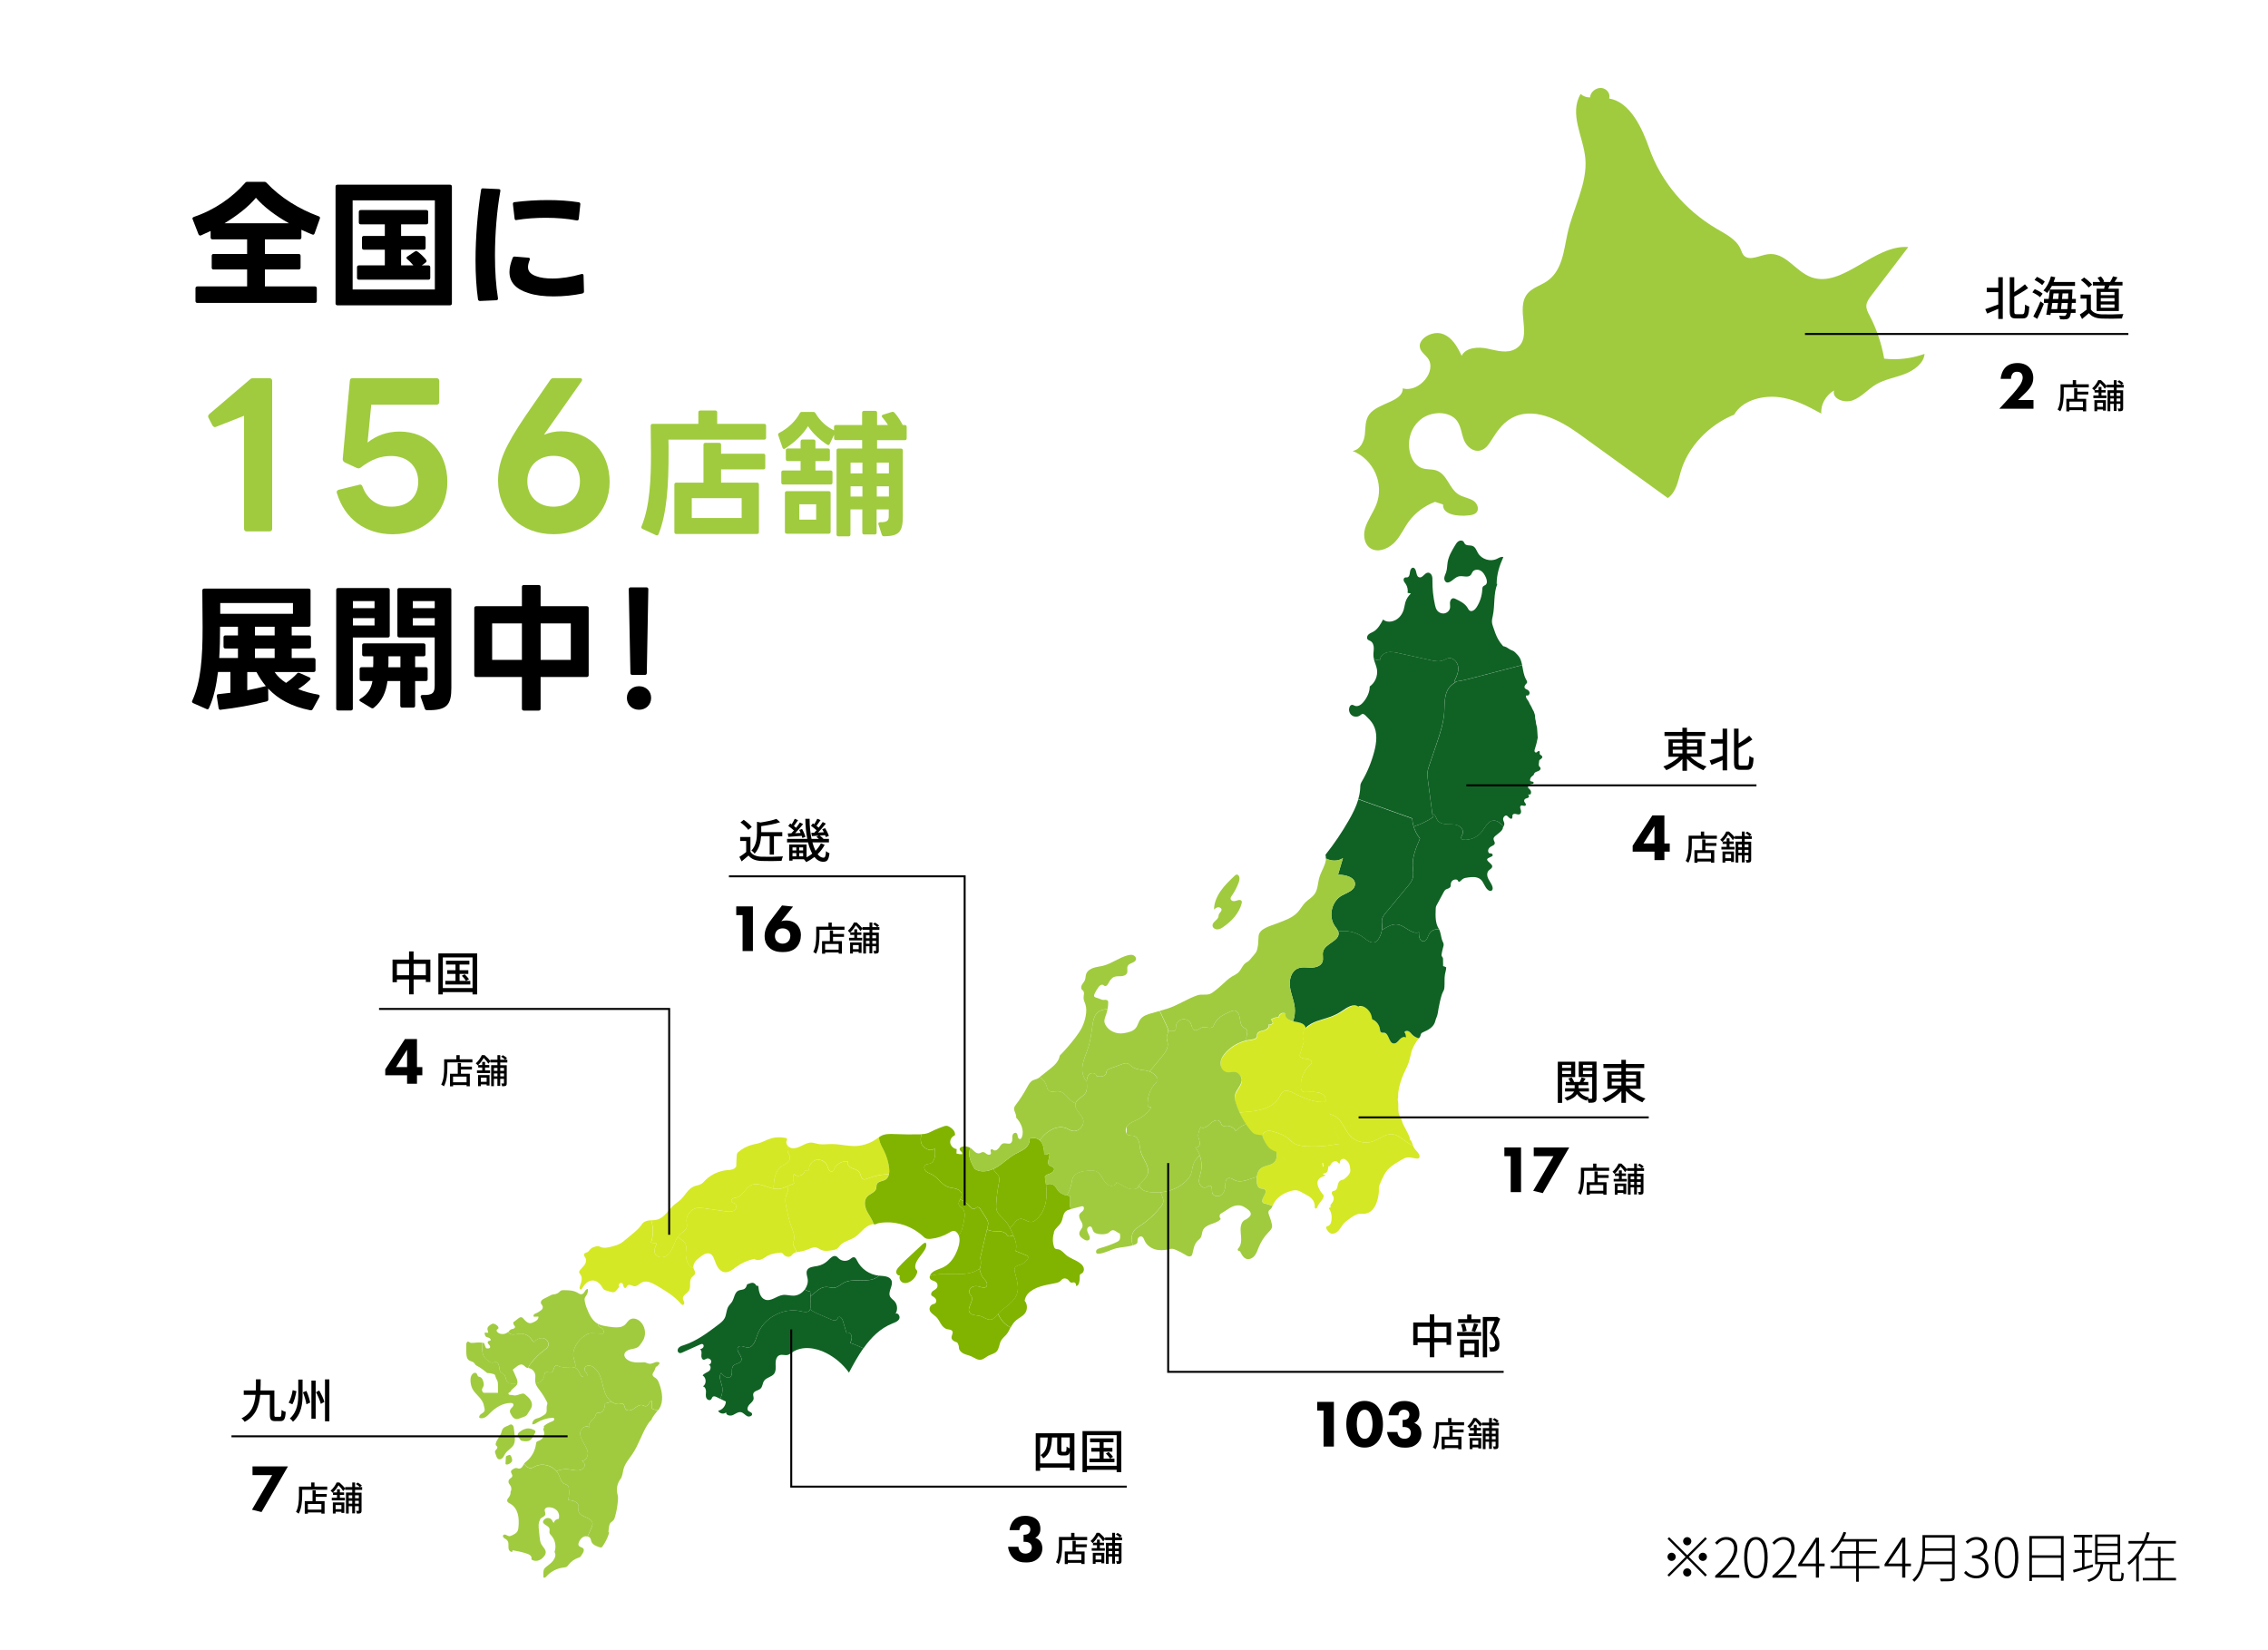 <?xml version="1.0" encoding="UTF-8"?>
<svg id="_レイヤー_2" data-name="レイヤー 2" xmlns="http://www.w3.org/2000/svg" viewBox="0 0 579.87 421.83">
  <defs>
    <style>
      .cls-1 {
        fill: #106224;
      }

      .cls-2 {
        fill: #81b400;
      }

      .cls-3 {
        fill: #a0cb3f;
      }

      .cls-4 {
        fill: #d5e825;
      }

      .cls-5 {
        fill: #fff;
      }

      .cls-6 {
        fill: none;
        stroke: #000;
        stroke-miterlimit: 10;
        stroke-width: .5px;
      }
    </style>
  </defs>
  <g id="txt">
    <rect class="cls-5" width="579.87" height="421.83"/>
    <g>
      <g>
        <path class="cls-4" d="M328.83,259.21c-.67-.48-1.78.07-1.81.89-.67.04-1.34.24-1.93.57.15.34.29.69.44,1.03-.32.27-.74.4-1.16.37.38.62-.44,1.3-1.14,1.46-.71.16-1.61.32-1.78,1.03-.05.22-.02.46-.09.67-.18.53-.87.64-1.43.7-.4.04-.81.12-1.2.21-1.99.46-3.85,1.52-5.25,3.01-.73.77-1.35,1.72-1.43,2.78-.07,1.06.58,2.22,1.62,2.42.67.13,1.36-.14,2.04-.06.94.11,1.75.97,1.79,1.92.07,1.57-1.63,2.73-1.78,4.29-.05.53.08,1.06.23,1.57.18.61.4,1.22.64,1.81.09.22.19.44.28.66.37-.08.76-.13,1.14-.16,1.7-.15,3.42-.28,5.05-.82,1.62-.54,3.16-1.52,4.01-3.01.32-.56.57-1.22,1.14-1.51.71-.37,1.57-.01,2.28.35,2.68,1.34,5.74,2.73,8.58,2.36-.11-.42-.2-.84-.28-1.27-.94-1.54-3.19-1.25-4.99-1.21-.25,0-.52,0-.73-.14-.33-.21-.42-.64-.45-1.02-.18-2.11.67-4.28,2.24-5.7.21-.19.45-.4.51-.68.12-.67-.79-.99-1.47-1-.68-.02-1.6-.22-1.59-.9.36-1.17.72-2.34,1.07-3.51-.45-1.14-.31-2.5.35-3.53.06-.09.12-.19.18-.28-.45-.84-1.74-1.06-2.77-1.19-.12-.02-.24-.04-.36-.07-1.09-.25-2.26-1.01-1.94-2.03Z"/>
        <path class="cls-4" d="M333.36,266.31c-.36,1.17-.72,2.34-1.07,3.51,0,.68.91.88,1.59.9.68.02,1.59.33,1.47,1-.05.28-.29.49-.51.68-1.56,1.42-2.42,3.59-2.24,5.7.03.39.13.82.45,1.02.21.13.48.14.73.14,1.8-.04,4.05-.33,4.99,1.21.08.43.18.85.28,1.27.64-.08,1.27-.25,1.88-.53,2-.92,3.4-2.86,5.44-3.7,1.27-.52,2.8-.63,3.72-1.64.42-.46.65-1.07.88-1.65.65-1.69,1.3-3.43,1.37-5.24.08-2.14-.67-4.22-.94-6.34-.08-.64-.12-1.3-.22-1.94-.09-.56-.23-1.11-.49-1.62-.56-1.08-2.04-2.24-3.12-1.67-1.27-.87-2.91.25-4.19,1.11-.91.62-1.9,1.12-2.94,1.5-2.23.82-4.78,1.16-6.43,2.87-.03-.14-.08-.27-.14-.39-.06.1-.12.19-.18.28-.67,1.03-.8,2.38-.35,3.53Z"/>
        <path class="cls-4" d="M330.49,279.38c-.72-.36-1.57-.72-2.28-.35-.57.3-.82.96-1.14,1.51-.85,1.48-2.39,2.47-4.01,3.01-1.62.54-3.34.67-5.05.82-.37.03-.76.08-1.14.16.49,1.12,1.08,2.19,1.76,3.21.41.61.85,1.2,1.32,1.76.2.24.41.48.67.64.38.24.85.29,1.29.35.31.04.61.07.92.11-.01-.16,0-.32.05-.48.18-.57.78-.91,1.38-.96.59-.05,1.17.14,1.74.32,1.15.38,2.33.78,3.27,1.55.44.36.83.79,1.29,1.13,1.01.72,2.31.89,3.55.96,2.35.13,4.72-.02,7.04-.44.49-.09,1.02-.19,1.51-.15,0-.03,0-.07,0-.1,0-.19-.02-.38-.06-.56-.07-.31-.21-.59-.35-.88-.44-.94-.78-1.92-1.11-2.89-.32-.93-.64-1.86-.95-2.79-.01-.04-.03-.08-.04-.12-.39-1.14-.78-2.28-1.07-3.45-2.85.37-5.9-1.02-8.58-2.36Z"/>
        <path class="cls-4" d="M342.66,292.53c-.49-.04-1.02.06-1.51.15-2.32.42-4.69.57-7.04.44-1.24-.07-2.54-.24-3.55-.96-.47-.33-.85-.77-1.29-1.13-.94-.76-2.12-1.17-3.27-1.55-.56-.19-1.15-.37-1.74-.32-.59.05-1.2.39-1.38.96-.05.16-.06.32-.05.48.03.4.22.81.41,1.18.47.93.98,1.9,1.86,2.47.4.26.87.43,1.32.61.53.21,1.04.43,1.42.85.48.54.71,1.36,1.37,1.64.62.27,1.37-.07,2,.19.56.23.86.88,1.42,1.11.45.2,1.03.05,1.34-.33.31-.38.33-.98.05-1.38.52-.03,1.04-.13,1.53-.3.87.35,1.79.6,2.72.74.06.48.11.95.17,1.43.29-.49.92-.76,1.48-.61.03,0,.05.02.08.03.11-.3.26-.57.47-.81.17-.19.38-.36.63-.45.25-.08.53-.07.75.08.24.17.44.5.71.47.14-1.66.18-3.33.11-4.99Z"/>
        <path class="cls-4" d="M338.21,298.41c-.06-.47-.11-.94-.17-1.41-.92-.14-1.83-.39-2.69-.73-.49.16-1,.26-1.52.3.28.4.26.99-.04,1.37-.31.38-.88.52-1.33.33-.55-.24-.85-.88-1.41-1.11-.62-.26-1.36.07-1.98-.19-.66-.28-.88-1.09-1.36-1.63-.37-.41-.88-.64-1.4-.84.04.15.07.29.09.44.12.79-.04,1.66-.59,2.23-.91.94-2.53.79-3.53,1.63-.61.52-.87,1.31-.95,2.12-.03.33-.04.67-.03.99.02.77.23,1.71.97,1.94.35.11.77.03,1.07.24.54.38.2,1.22-.17,1.76-.37.54-.69,1.39-.14,1.76.79.2,1.6.42,2.36.74.07-.14.13-.28.2-.43.78-1.71,2.52-2.8,4.32-3.34.57-.17,1.18-.3,1.76-.18.42.09.8.29,1.17.5.33.18.66.36,1,.54.58.32,1.18.65,1.61,1.14.47.54.73,1.26.7,1.97,0,.15-.01.32.1.42.12.11.33.05.43-.08.11-.12.15-.29.21-.44.35-.89,1.29-1.48,1.5-2.42.02-.1.04-.21.02-.31-.04-.17-.16-.3-.27-.43-.43-.49-.77-1.04-1.03-1.64-.24-.57-.39-1.22-.14-1.79.33-.74,1.21-1.04,1.99-1.26-.22-.12-.45-.24-.67-.36-.02-.04-.04-.1,0-.13.04-.03.09-.03.14-.04.37-.04.78-.18.95-.52.06-.12.09-.26.11-.4.04-.21.07-.43.11-.64.04-.24.1-.48.18-.71-.03,0-.05-.02-.08-.03-.55-.15-1.18.11-1.46.6Z"/>
        <path class="cls-4" d="M355.8,290.03c-1.75-.08-3.2,1.29-4.86,1.85-1.94.66-4.23.11-5.66-1.36-1.13-1.16-1.7-2.77-2.72-4.03-.65-.81-1.67-1.46-2.66-1.57.01.04.03.08.04.12.32.92.63,1.84.95,2.76.33.97.67,1.94,1.1,2.87.13.28.28.57.34.87.04.18.05.37.06.56,0,.03,0,.06,0,.1.07,1.65.03,3.3-.11,4.94.02,0,.04,0,.06,0,.17-.05.26-.23.36-.37.19-.28.52-.48.85-.45.28.03.52.22.73.42.21.2.42.41.56.66.23.4.3.86.36,1.32.03.24.07.47.04.71-.07.71-.63,1.26-1.17,1.74-.23.21-.47.42-.77.51-.17.05-.34.07-.5.14-.44.18-.65.68-.75,1.14-.06.29-.1.58-.21.85-.11.27-.3.53-.57.64-.22.09-.49.07-.65.24-.17.17-.15.45-.06.67.09.22.25.41.35.63.21.51.04,1.11-.29,1.54-.14.18-.3.34-.4.55s-.12.47.04.64c-.17.05-.34.11-.5.16.03.04,0,.12.03.16.67.97.83,2.21.56,3.36-.1.43-.31.89-.72,1.06-.2.08-.46.11-.55.31-.07.16.01.34.09.49.25.45.55.92,1.03,1.11.68.28,1.48-.1,1.98-.63.51-.54.83-1.22,1.31-1.78.47-.55,1.06-.98,1.66-1.4.75-.53,1.55-1.08,2.46-1.18.47-.05.95.03,1.42-.03.95-.11,1.77-.75,2.3-1.54s.8-1.73,1.01-2.66c.11-.5.2-1.01.21-1.53,0-.34-.04-.69.01-1.03.04-.31.16-.61.28-.9.35-.85.75-1.69,1.19-2.5.88-1.63,2.57-2.58,4.16-3.53.51-.3,1.04-.61,1.63-.69.82-.11,1.63.24,2.46.29.15,0,.32,0,.45-.08.26-.16.26-.54.16-.83-.26-.72-.96-1.18-1.35-1.84-.11-.18-.19-.37-.26-.57-.03-.01-.06-.02-.08-.03-1.93-.76-3.34-2.8-5.4-2.89Z"/>
        <path class="cls-4" d="M360.16,263.72c-.36-.19-.9-.14-1.08.23.3.39.43.9.37,1.39-.48-.4-1.21.01-1.62.49-.41.47-.87,1.07-1.5,1.01-1.31-.11-1.17-2.65-2.47-2.77-.23-.02-.48.05-.69-.06-.28-.15-.32-.53-.36-.84-.14-1.11-.96-2.14-1.96-2.52.1.63.14,1.29.22,1.92.26,2.11,1,4.16.93,6.28-.06,1.8-.71,3.51-1.35,5.19-.22.58-.45,1.18-.87,1.64-.91,1.01-2.43,1.11-3.68,1.63-2.02.83-3.41,2.76-5.39,3.66-.61.28-1.23.45-1.86.53.29,1.15.68,2.29,1.07,3.42.99.12,2.01.77,2.66,1.57,1.02,1.26,1.58,2.87,2.72,4.03,1.43,1.47,3.72,2.02,5.66,1.36,1.66-.56,3.11-1.93,4.86-1.85,2.07.09,3.48,2.14,5.4,2.89.03.01.06.02.08.03-.22-.58-.37-1.21-.83-1.61,0-.54-.25-1-.49-1.49-.29-.61-.61-1.22-.94-1.82-.15-.28-.31-.55-.42-.85-.1-.29-.15-.6-.28-.89-.11-.26-.29-.48-.42-.73-.71-1.31-.17-2.97-.57-4.41l.12-.53c-.05-1.68.39-3.35.97-4.93.16-.42.32-.83.5-1.24.4-.89.87-1.74,1.19-2.66.18-.53.32-1.07.45-1.61.06-.26.12-.51.19-.77.03-.13.08-.26.09-.39,0-.08.03-.16.06-.24.07-.18.14-.37.22-.55.15-.36.32-.72.51-1.06.32-.58.68-1.13,1.09-1.65,0,0,.02-.02.02-.03-.65-.15-1.25-.48-1.72-.95-.29-.29-.53-.64-.9-.84Z"/>
      </g>
      <g>
        <path class="cls-1" d="M361.07,209.28c.04.7.16,1.39.37,2.06,1.73-.54,3.39-1.33,4.89-2.34-.04-.32-.08-.64-.13-.97-.37-2.84-.74-5.69-1.12-8.54-.09-.68-.18-1.36-.11-2.04.07-.65.28-1.27.49-1.89.59-1.73,1.18-3.45,1.76-5.18.91-2.69,1.84-5.41,2.03-8.25.15-2.18-.08-4.58,1.25-6.31.52-.67,1.22-1.16,1.96-1.62-.22.03-.44.05-.67.06.57-1.16,1.16-2.39,1.03-3.68-.13-1.28-1.3-2.55-2.56-2.28-.46.1-.86.38-1.3.55-1.04.4-2.2.17-3.28-.07-2.69-.59-5.38-1.19-8.07-1.78-.96-.21-1.96-.43-2.93-.2-.96.22-1.86,1.02-1.87,2.01-.53,0-1.06-.09-1.56-.28.23.89.65,1.74.8,2.65.26,1.64-.49,3.41-1.85,4.36,0,1.47-.68,2.84-1.61,3.98-.54.67-1.41,1.27-2.22.95-.22-.09-.43-.24-.67-.24-.32,0-.56.29-.67.59-.29.73-.03,1.63.6,2.1.63.47,1.57.45,2.18-.04.15-.12.29-.26.47-.31.32-.08.62.17.86.4.71.7,1.44,1.41,1.93,2.28,1.18,2.07.89,4.65.28,6.95-.7,2.67-1.76,5.24-3.15,7.61-.14.24-.28.48-.35.75-.06.24-.06.49-.07.73-.03,1.03-.21,2.04-.5,3.02.46.18.93.35,1.4.52,4.12,1.47,8.24,2.94,12.36,4.41Z"/>
        <path class="cls-1" d="M352.83,168.83c0-.99.91-1.78,1.87-2.01.96-.22,1.96-.01,2.93.2,2.69.59,5.38,1.19,8.07,1.78,1.09.24,2.25.47,3.28.07.44-.17.84-.45,1.3-.55,1.26-.27,2.43,1,2.56,2.28.13,1.28-.46,2.52-1.03,3.68.22-.01.45-.04.67-.06,1.26-.15,2.5-.47,3.73-.79,4.32-1.13,8.64-2.26,12.96-3.38-.04-.19-.08-.38-.13-.56-.12-.47-.27-.93-.52-1.35-.27-.45-.63-.82-1-1.19-.15-.15-.29-.29-.47-.41-.28-.19-.62-.28-.92-.43-.33-.17-.62-.42-.95-.6-.27-.14-.57-.22-.87-.29-.5-.55-.94-1.15-1.3-1.8-.53-.97-.88-2.02-1.23-3.06-.15-.44-.3-.88-.32-1.34-.03-.56.12-1.12.24-1.67.54-2.66.12-5.52,1.13-8.04-.04-.05-.13-.05-.17,0,0-2.43.7-4.65,1.71-6.86-.55-.2-1.12.19-1.65.45-1.66.8-3.88.13-4.82-1.46-.39-.67-.65-1.52-1.36-1.82-.67-.28-1.6,0-2.03-.58-.12-.16-.18-.37-.3-.53-.29-.37-.88-.37-1.29-.12-.4.24-.66.66-.9,1.07-.8,1.33-1.61,2.69-1.88,4.22-.16.89-.12,1.82-.41,2.67-.16.47-.4.91-.46,1.4-.05.49.18,1.06.66,1.18.25.06.52-.02.76-.13.82-.41,1.43-1.25,2.33-1.43,1.03-.21,2.35.45,3.03-.36.2-.24.29-.56.47-.81.45-.62,1.42-.66,2.07-.26.66.39,1.05,1.1,1.35,1.81.25.6.39,1.42-.13,1.81-.19.14-.43.2-.59.36-.21.22-.23.55-.24.86-.08,1.61-.6,3.19-1.48,4.53-.39.6-1.14,1.21-1.75.82-.25-.16-.38-.45-.53-.71-.66-1.1-1.88-1.71-3.03-2.26-.2-.1-.42-.2-.65-.18-.48.03-.77.57-.81,1.05s.08.97,0,1.44c-.14.72-.79,1.3-1.52,1.38-.73.09-1.48-.29-1.87-.91-.24-.38-.35-.82-.45-1.26-.45-2.02-.67-4.09-.65-6.15,0-.45.02-.92-.15-1.34-.16-.42-.56-.79-1.01-.76-.86.05-1.34,1.39-2.19,1.2-.81-.18-.65-1.4-1.08-2.11-.09-.15-.23-.29-.4-.34-.53-.15-.87.55-.92,1.09-.05.54-.15,1.25-.68,1.36-.2.04-.42-.02-.61.05-.3.11-.39.51-.3.81.09.31.31.55.49.81.45.67.63,1.51.5,2.3.28.05.57.1.85.15-.68.62-1.19,1.43-1.44,2.31-.17.6-.23,1.23-.41,1.83-.21.69-.57,1.33-1.05,1.86-1.06,1.17-3.04,1.7-4.22.65-.64,1.21-1.34,2.49-2.54,3.15-.4.22-.86.37-1.2.69-.34.31-.51.88-.22,1.24.19.23.51.3.76.45.58.34.81,1.07.82,1.74.02.67-.13,1.34-.09,2.01.02.29.07.58.14.86.5.19,1.03.29,1.56.28Z"/>
        <path class="cls-1" d="M343.35,219.43c-.42,1.42-.84,2.84-1.26,4.25,1.92-.03,4.56.67,4.33,2.57-.18,1.52-2.06,2.01-3.39,2.77-2.57,1.47-3.45,5.26-1.79,7.72.31.46.7.9.89,1.42,2.27-.33,4.66.17,6.48,1.57.92.71,2.05,1.66,3.08,1.14.34-.17.58-.48.78-.8.43-.68.71-1.45.83-2.24.05-.36.07-.71.06-1.07-.03-.56-.14-1.13-.02-1.68.14-.67.59-1.22,1.02-1.74,1.83-2.21,3.66-4.41,5.49-6.62.54-.65,1.1-1.33,1.33-2.14.3-1.03.05-2.12.01-3.19-.09-2.43.9-4.75,1.86-6.97-.74-.9-1.29-1.94-1.63-3.05-.2-.67-.33-1.36-.37-2.06-4.12-1.47-8.24-2.94-12.36-4.41-.47-.17-.93-.34-1.4-.52-.53,1.85-1.43,3.62-2.39,5.3-1.77,3.11-3.78,6.08-6.01,8.89.09.32.12.65.1.97,1.35.7,3.05.76,4.32-.08Z"/>
        <path class="cls-1" d="M381.92,209.8c-1.48.04-2.2,1.76-3.12,2.92-1.09,1.37-2.88,2.15-4.63,1.99-.14-.01-.29-.03-.41-.12-.42-.32.03-.94.2-1.43.31-.87-.43-1.82-1.29-2.14-.87-.32-1.82-.23-2.75-.27-.92-.05-1.94-.31-2.44-1.08-.24-.38-.34-.84-.63-1.18-.18-.2-.4-.34-.65-.45.04.32.08.64.13.97-1.51,1.01-3.16,1.8-4.89,2.34.34,1.11.89,2.15,1.63,3.05-.97,2.23-1.95,4.55-1.86,6.97.04,1.07.29,2.16-.01,3.19-.24.81-.79,1.49-1.33,2.14-1.83,2.21-3.66,4.41-5.49,6.62-.43.52-.88,1.08-1.02,1.74-.12.55,0,1.12.02,1.68.02.36,0,.72-.06,1.07.11-.05.21-.1.3-.16,1.13-.68,2.35-1.44,3.65-1.27,2,.27,3.64,2.68,5.54,1.99-.1.99.17,2.4,1.16,2.33.94-.07,1.07-1.38,1.61-2.15.52-.75,1.37-.95,2.33-.98-.03-.05-.05-.1-.08-.14-.9-1.44-.82-3.33-.75-5.03,0-.19.02-.38.07-.56.05-.18.14-.34.23-.5.58-1.08,1.17-2.16,1.75-3.24.11-.2.22-.4.39-.54.23-.2.55-.27.83-.39.28-.12.56-.36.56-.67,0-.43.04-.89.32-1.21.15-.17.36-.28.58-.35.32-.1.75-.09.93.2.07.11.1.27.23.31.07.03.16,0,.23-.03.28-.13.47-.41.71-.6.4-.31.93-.39,1.43-.45.55-.07,1.1-.13,1.65-.09.55.05,1.1.21,1.53.56.87.72,1.05,2.05,1.95,2.74.27.21.67.34.94.13.26-.19.27-.58.19-.89-.12-.5-.39-.94-.66-1.38-.27-.44-.53-.88-.65-1.38-.11-.5-.04-1.07.31-1.44.17-.18.39-.31.58-.47s.36-.38.35-.63c0-.28-.23-.5-.43-.69-.19-.18-.38-.35-.57-.53-.17-.15-.35-.36-.29-.58.05-.17.22-.27.38-.35.25-.12.49-.24.74-.36.09-.04.18-.09.23-.16.14-.19,0-.49-.22-.59-.14-.06-.29-.07-.44-.06-.04,0-.08.01-.12,0-.04,0-.07-.04-.1-.07-.08-.09-.14-.18-.18-.29-.08-.22-.06-.48.03-.69.15-.35.47-.59.8-.76.33-.16.73-.32.81-.68.09-.41-.32-.79-.31-1.21,0-.35.31-.62.58-.84.3-.25.61-.5.91-.74.43-.35.9-.78.91-1.33.06-.1.12-.21.18-.32-.77-.68-1.53-1.48-2.53-1.46Z"/>
        <path class="cls-1" d="M393.66,192.68c-.04-.2.08-.45-.07-.59-.12-.12-.33-.03-.46.08-.13.11-.26.26-.43.26-.18,0-.33-.18-.36-.36-.03-.18.03-.37.09-.54.3-.93.54-1.87.72-2.83.03-.15,0-.32-.02-.48-.03-.36-.05-.72-.07-1.09-.02-.27-.04-.55-.06-.82,0-.21-.03-.41-.1-.61-.04-.15-.08-.29-.12-.44-.07-.28-.1-.53-.12-.81-.01-.17-.07-.32-.11-.49-.09-.38-.03-.79-.12-1.17-.06-.24-.15-.48-.23-.71-.04-.14-.1-.27-.19-.39-.06-.07-.09-.13-.12-.22-.05-.11-.11-.21-.16-.33-.04-.11-.09-.21-.14-.31-.05-.09-.1-.19-.16-.29-.05-.08-.08-.17-.13-.25-.05-.11-.14-.2-.2-.3-.04-.08-.07-.17-.1-.26-.04-.09-.08-.17-.13-.25-.07-.12-.14-.23-.2-.36-.04-.09-.08-.16-.16-.22-.08-.06-.12-.08-.15-.17-.02-.05-.05-.11-.07-.16-.02-.08-.04-.18-.1-.24-.08-.08-.04-.22-.04-.33,0-.06,0-.13.06-.16.04-.02.12,0,.16,0,.12,0,.24.01.35.02-.03,0-.06,0-.09,0,.31-.12.51-.51.43-.83-.08-.32-.35-.57-.64-.71-.18-.09-.39-.15-.52-.3-.14-.17-.15-.41-.08-.62.07-.21.22-.38.37-.53.08-.07.16-.15.21-.24.14-.27-.05-.59-.2-.85-.65-1.12-.78-2.44-1.04-3.71-4.32,1.13-8.64,2.26-12.96,3.38-1.23.32-2.47.64-3.73.79-.74.46-1.44.95-1.96,1.62-1.33,1.73-1.11,4.13-1.25,6.31-.19,2.83-1.11,5.56-2.03,8.25-.59,1.73-1.18,3.45-1.76,5.18-.21.62-.42,1.24-.49,1.89-.07.68.02,1.37.11,2.04.37,2.84.74,5.69,1.12,8.54.25.11.47.25.65.45.29.34.39.8.63,1.18.5.78,1.52,1.04,2.44,1.08.92.05,1.88-.05,2.75.27.87.32,1.61,1.27,1.29,2.14-.18.49-.62,1.11-.2,1.43.11.09.27.11.41.12,1.74.15,3.54-.62,4.63-1.99.92-1.16,1.64-2.89,3.12-2.92,1-.02,1.76.78,2.53,1.46.1-.21.17-.44.16-.66-.01-.38-.28-.72-.31-1.1-.03-.37.18-.76.51-.93.09-.05.2-.08.31-.07.21.03.36.22.51.37.14.15.3.27.47.38.1.06.22.11.33.08.18-.05.25-.26.25-.44,0-.18-.04-.38.04-.54.14-.29.55-.31.87-.23.32.07.66.2.95.05.22-.11.34-.36.35-.6.02-.24-.05-.48-.13-.71-.1-.29-.19-.68.06-.86.18-.13.43-.06.65,0,.22.05.5.06.61-.13.09-.15.03-.34-.07-.48s-.22-.26-.29-.42c-.1-.25-.01-.57.21-.72.15-.11.35-.13.53-.19s.37-.15.43-.33c.07-.2-.06-.42-.18-.6.15,0,.29,0,.44,0,.27,0,.33-.51.27-.77-.05-.26-.23-.49-.43-.66-.09-.08-.2-.16-.26-.26-.12-.21-.04-.5.13-.67.17-.17.42-.24.66-.28.13-.02.27-.03.39-.09.12-.06.22-.19.19-.32-.03-.17-.23-.24-.39-.26-.17-.02-.36-.04-.46-.17-.08-.1-.08-.24-.05-.37.05-.29.21-.56.43-.76.17-.15.39-.26.5-.45.06-.1.08-.22.13-.32.12-.24.38-.37.63-.46.25-.09.52-.16.73-.33.21-.17.33-.48.2-.71-.06-.11-.17-.18-.25-.27-.16-.2-.18-.47-.15-.73.03-.25.1-.5.1-.75,0-.21.34-.36.51-.5.17-.13.33-.33.28-.54-.07-.34-.6-.42-.67-.76Z"/>
        <path class="cls-1" d="M365.57,238.55c-.53.77-.67,2.08-1.61,2.15-.99.07-1.26-1.34-1.16-2.33-1.9.69-3.53-1.72-5.54-1.99-1.3-.17-2.53.59-3.65,1.27-.1.06-.2.12-.3.16-.12.8-.4,1.57-.83,2.24-.2.32-.45.62-.78.8-1.04.53-2.16-.43-3.08-1.14-1.82-1.4-4.22-1.9-6.48-1.57.04.11.07.22.09.34.3,2.15-3.4,2.72-3.95,4.82-.23.86.15,1.82-.16,2.66-.4,1.08-1.75,1.46-2.91,1.46-1.16,0-2.37-.24-3.43.23-1.66.73-2.21,2.86-1.98,4.66.23,1.8,1.03,3.48,1.23,5.28.13,1.21-.02,2.44-.42,3.58.12.03.24.05.35.07,1.02.14,2.29.36,2.74,1.18.06.12.11.25.14.39,1.64-1.69,4.17-2.02,6.38-2.84,1.03-.38,2.01-.88,2.91-1.49,1.27-.86,2.89-1.97,4.15-1.1,1.07-.56,2.54.59,3.09,1.66.26.5.39,1.04.48,1.6,1,.39,1.82,1.42,1.96,2.52.04.31.07.69.36.84.21.11.46.04.69.06,1.3.12,1.17,2.66,2.47,2.77.63.05,1.09-.54,1.5-1.01.41-.47,1.14-.89,1.62-.49.06-.49-.07-1-.37-1.39.17-.37.71-.42,1.08-.23.36.19.61.54.9.84.46.47,1.07.8,1.72.95.16-.2.32-.39.39-.63.05-.17.07-.35.15-.51.13-.25.41-.37.67-.48,1.12-.48,2.29-1.13,2.79-2.25.21-.47.28-1,.5-1.46.33-.72.37-1.51.52-2.29.22-1.12.43-2.24.77-3.33.09-.29.19-.57.32-.84.09-.17.19-.33.26-.51.11-.27.15-.57.16-.87.07-1.08-.05-2.18.14-3.24.11-.58.31-1.15.31-1.74-.25-.14-.51-.25-.79-.32.01-.56-.03-1.19-.02-1.75,0-.11,0-.22-.03-.32-.06-.18-.23-.31-.31-.49-.08-.18-.05-.39-.01-.59.1-.59.24-1.17.4-1.75.06-.23.13-.46.11-.69-.03-.26-.16-.49-.27-.72-.45-1-.41-2.19-.93-3.14-.95.03-1.81.23-2.33.98Z"/>
      </g>
      <g>
        <path class="cls-4" d="M166.42,317.75c.5.08.99.15,1.49.23-.41.85-.82,1.87-.36,2.7.51.94,1.93,1.04,2.84.46.91-.58,1.41-1.61,1.81-2.6.32-.79.63-1.62,1.13-2.3.13-.18.27-.34.42-.5.69-.67,1.71-1.15,1.89-2.09.08-.44-.05-.88-.09-1.33-.14-1.6,1.12-3.21,2.72-3.44.61-.09,1.22,0,1.83.08,1.81.26,3.63.52,5.44.78.73.1,1.53.2,2.16-.19.63-.39.84-1.46.19-1.82-.28-.16-.66-.16-.83-.43-.19-.29.04-.69.35-.85.31-.16.67-.17,1-.26,1.5-.41,2.09-2.31,3.46-3.06,1.8-.98,3.86.39,5.91.81,0-.29.02-.58.04-.85.15-1.7.4-3.61,1.74-4.67.48-.37,1.05-.6,1.54-.95.49-.35.92-.89.88-1.49-.03-.54-.43-.99-.59-1.51-.14-.44-.07-.92.14-1.33-.41-.39-.62-.96-.4-1.47.06-.14.15-.28.11-.42-.05-.19-.28-.26-.47-.29-1.13-.19-2.3-.22-3.4.07-1.24.33-2.35,1.04-3.59,1.36-.39.1-.8.17-1.19.26-1.39.32-2.7.97-3.78,1.9-.12.1-.25.22-.32.36-.11.19-.12.42-.13.64-.04.85-.14,1.72-.12,2.58,0,.15-.07.26-.16.37-.21.26-.51.43-.82.52-.44.14-.91.15-1.36.19-2.17.2-4.25,1.2-5.76,2.77-.25.26-.48.53-.78.72-.57.37-1.28.41-1.91.66-1.54.61-2.27,2.33-3.49,3.46-.51.47-1.1.83-1.62,1.28-1.46,1.27-2.44,3.26-4.31,3.77-.49.13-1.01.15-1.52.18.6,1.85.57,3.89-.07,5.72Z"/>
        <path class="cls-4" d="M175.97,323.22c-.45-.91-.66-1.93-.61-2.94.04-.74.22-1.53-.09-2.2-.34-.76-1.18-1.14-1.8-1.7-.05-.05-.1-.1-.15-.15-.5.68-.81,1.51-1.13,2.3-.41,1-.91,2.02-1.81,2.6-.91.58-2.32.48-2.84-.46-.45-.83-.04-1.85.36-2.7-.5-.08-.99-.15-1.49-.23.65-1.83.67-3.87.07-5.72-.17.01-.35.02-.52.05-.68.08-1.4.33-1.78.9-1.02,1.54-2.66,2.66-4.06,3.86-.51.44-1.02.88-1.61,1.19-.62.33-1.3.52-1.98.7-.98.27-2.05.53-2.99.14-.2-.08-.39-.19-.6-.22-.22-.03-.43.03-.64.09-.44.13-.9.26-1.24.57-.33.29-.54.74-.94.92-.26.12-.6.14-.75.39-.22.36.18.76.36,1.13.26.53.07,1.19-.27,1.68-.33.49-.8.88-1.16,1.34-.13.16-.24.35-.23.55.02.24.21.42.35.61.3.42.36.98.28,1.5-.08.51-.28,1-.44,1.5-.06.19-.12.39-.05.58.07.19.31.32.47.2.06-.04.09-.1.12-.17.56-1.02,1.43-2.03,2.59-2.1,1.02-.06,1.96.67,2.48,1.56.17.28.31.6.58.78.16.12.36.17.55.23.34.1.69.2,1.03.3.33.1.68.19,1.01.09.6-.19.82-.93,1.31-1.31-.18-.23-.18-.52-.03-.77.15-.25.53-.35.77-.17.22.17.24.48.31.75.07.27.32.55.57.45.22-.09.25-.39.41-.58.2-.25.6-.25.91-.15.31.1.6.28.92.3.72.05,1.24-.64,1.88-.97,1.18-.61,2.59.08,3.73.75,2.25,1.32,4.54,2.68,6.24,4.66.14.17.31.35.53.33.31-.02.43-.44.34-.73-.09-.3-.29-.56-.33-.86-.11-.87,1.06-1.29,1.54-2.03.63-.98-.05-2.46.69-3.37.31-.39.87-.64.92-1.14.04-.37-.23-.7-.36-1.04-.03-.08-.05-.17-.07-.25-.31-.19-.69-.27-.96-.51-.17-.15-.28-.35-.38-.55Z"/>
        <path class="cls-4" d="M201.38,294.45c.16.52.56.96.59,1.51.04.6-.39,1.14-.88,1.49-.49.35-1.07.58-1.54.95-1.34,1.06-1.59,2.96-1.74,4.67-.02.28-.04.57-.04.85.53.11,1.07.15,1.6.07.53-.08,1.04-.29,1.54-.5.12-.05.23-.1.35-.15.61-.25,1.22-.51,1.83-.76-.37-.75-.41-1.65-.11-2.43.77,1.03,2.78.38,2.8-.91.36-.01.71-.02,1.07-.04-.12-1.14.69-2.31,1.81-2.6,1.11-.28,2.39.35,2.83,1.42.18.42.24.91.54,1.25.3.34.98.39,1.13-.04.46-1.49,2.12-2.5,3.65-2.22-.35.66.33,1.4,1.02,1.69.68.28,1.51.43,1.91,1.05.4.61.36,1.61,1.06,1.8.31.09.63-.05.93-.17,1.76-.72,3.65-1.11,5.55-1.15.12-.54.11-1.15.04-1.7-.19-1.48-.63-2.94-1.29-4.28-.47-.96-1.06-1.89-1.23-2.94-.03-.19-.04-.38-.04-.57-.13.1-.27.2-.4.3-1.35,1.01-2.95,1.68-4.62,1.92-2.28.34-4.61-.39-6.91-.42-1.27-.02-2.56.21-3.8-.05-.5-.11-.98-.29-1.49-.32-.9-.05-1.74.39-2.54.79-.8.4-1.69.78-2.57.62-.34-.06-.66-.24-.9-.48-.21.41-.27.89-.14,1.33Z"/>
        <path class="cls-4" d="M221.68,305.98c.72-.8,2.09-1.08,2.34-2.13.08-.35.02-.72.15-1.05.33-.79,1.46-.73,2.2-1.18.49-.3.76-.8.89-1.37-1.9.05-3.79.44-5.55,1.15-.3.12-.62.26-.93.17-.7-.2-.67-1.2-1.06-1.8-.41-.62-1.23-.77-1.91-1.05-.68-.28-1.36-1.03-1.02-1.69-1.53-.28-3.19.73-3.65,2.22-.15.43-.83.38-1.13.04-.3-.34-.36-.83-.54-1.25-.44-1.06-1.72-1.7-2.83-1.42-1.11.28-1.93,1.45-1.81,2.6-.36.01-.71.02-1.07.04-.02,1.29-2.03,1.94-2.8.91-.3.78-.26,1.68.11,2.43-.61.25-1.22.51-1.83.76.15.3.25.62.23.96-.04.51-.33.96-.5,1.44-.32.94-.13,1.97.07,2.94.31,1.55.62,3.1,1.16,4.59.46,1.27,1.1,2.59.76,3.9-.07.29-.2.57-.18.87.02.4.28.74.47,1.1.18.33.3.69.35,1.06.24-.06.5-.09.74-.13.82-.13,1.62-.35,2.39-.67.61-.25,1.26-.58,1.91-.44.47.1.85.43,1.29.62.91.41,1.97.25,2.96.08.38-.07.77-.14,1.09-.35.33-.22.54-.57.81-.87.97-1.07,2.54-1.31,3.75-2.09.9-.58,1.59-1.44,2.39-2.16.69-.62,1.54-1.14,2.44-1.19-.31-1.1-1.06-2.08-1.61-3.11-.66-1.23-1.02-2.89-.08-3.93Z"/>
        <path class="cls-4" d="M202.79,318.06c-.01-.3.11-.58.18-.87.34-1.3-.3-2.63-.76-3.9-.54-1.48-.85-3.04-1.16-4.59-.19-.97-.39-2-.07-2.94.16-.48.46-.93.5-1.44.02-.34-.07-.66-.23-.96-.12.05-.24.1-.35.15-.5.21-1.01.42-1.54.5-.53.08-1.06.04-1.6-.07-2.05-.41-4.11-1.79-5.91-.81-1.37.75-1.95,2.64-3.46,3.06-.33.09-.69.1-1,.26-.31.16-.53.56-.35.85.17.27.56.27.83.43.64.36.43,1.44-.19,1.82-.63.39-1.43.29-2.16.19-1.81-.26-3.63-.52-5.44-.78-.61-.09-1.22-.17-1.83-.08-1.59.23-2.86,1.84-2.72,3.44.04.44.17.89.09,1.33-.17.94-1.2,1.42-1.89,2.09-.16.15-.3.32-.42.5.05.05.1.1.15.15.62.56,1.45.94,1.8,1.7.31.68.13,1.46.09,2.2-.06,1.01.16,2.03.61,2.94.1.2.22.4.38.55.27.24.65.32.96.51-.11-.54.07-1.13.39-1.6.37-.54.89-.94,1.41-1.33.4-.3.81-.61,1.29-.77.48-.16,1.04-.15,1.44.15.25.19.41.46.55.74.37.75.58,1.57.98,2.3.4.73,1.05,1.4,1.87,1.52,1.11.16,2.09-.67,3-1.34,1.38-1.01,2.97-1.71,4.64-2.06.51.41,1.31.36,1.9.09.6-.26,1.1-.69,1.69-.98.84-.42,1.8-.54,2.73-.66.26-.03.54-.06.77.06.18.1.3.27.44.43.49.54,1.41.75,1.94.25.14-.13.24-.3.38-.44.23-.23.53-.35.85-.43-.06-.37-.17-.73-.35-1.06-.19-.35-.45-.7-.47-1.1Z"/>
      </g>
      <g>
        <path class="cls-1" d="M207.27,332.14c-.03-.63-.07-1.27-.15-1.9-.49-.06-.95-.24-1.36-.51-.67.91-1.72,1.56-2.86,1.58-.92.02-1.83-.3-2.74-.18-1.58.21-3.01,1.73-4.52,1.2-1.31-.46-1.64-2.13-1.77-3.51-.17-.02-.33-.05-.5-.07.02.02-.04-.08-.12-.21-.25-.43-.78-.63-1.25-.47l-.97.33c-.14.42-.27.86-.62,1.12-.45.34-1.09.25-1.6.49-1.02.48-1.05,1.9-1.64,2.85-.27.43-.66.77-.93,1.2-.56.9-.47,2.08-.97,3.02-.36.68-.99,1.16-1.6,1.63-2.75,2.08-5.56,4.2-8.84,5.26-.57.18-1.19.37-1.47.92-.19.36-.12.83.23,1.03.29.17.59.05.87-.08,1.51-.68,3.02-1.36,4.54-2.04.21-.09.45-.19.66-.09.29.13.32.57.13.84-.19.26-.51.38-.82.49.47.23.42.9.36,1.42-.06.52.11,1.23.63,1.23.28,0,.5-.22.76-.3.44-.15.98.14,1.1.59.12.45-.22.97-.68,1.05.68-.06.7,1.1.17,1.53-.53.43-1.31.58-1.66,1.17.98.53,1.03,2.19.08,2.78.53.1.77.73.78,1.26,0,.59-.16,1.21.12,1.76.16.32.51.53.86.48.52-.08.45-.61.75-.85.27-.22.67-.07.98.08.3.15.6.29.91.44.55-1.03.73-2.26.44-3.4-.28-1.09-.9-2.36-.17-3.21.57.77,1.61,1.63,2.35,1,.75-.63.07-2,.68-2.77.51-.65,1.69-.55,2.06-1.29.58-1.17-1.65-2.68-.7-3.58.6-.57,1.54.12,2.37.14,1.4.03,1.97-1.73,2.42-3.06,1.51-4.45,6.68-7.29,11.24-6.2.79.19,1.83.38,2.23-.33.03-.06.06-.12.08-.19.03-.09.05-.18.06-.28.11-.78.11-1.58.08-2.37Z"/>
        <path class="cls-1" d="M217.75,341.63c-.12-.59-.79-1.1-1.33-.83-.31-1.04-.63-2.09-.94-3.13-.16-.54-.71-1.22-1.14-.85-.15.13-.19.35-.31.52-.33.45-1.03.27-1.54.05-1.01-.43-2.01-.87-3.02-1.3-.82-.35-1.68-.74-2.34-1.31-.02.06-.05.13-.08.19-.4.71-1.44.51-2.23.33-4.57-1.1-9.73,1.75-11.24,6.2-.45,1.33-1.01,3.1-2.42,3.06-.83-.02-1.77-.71-2.37-.14-.95.9,1.28,2.41.7,3.58-.37.74-1.55.64-2.06,1.29-.6.77.07,2.14-.68,2.77-.73.62-1.78-.23-2.35-1-.74.85-.11,2.12.17,3.21.29,1.13.11,2.37-.44,3.4.49.24.98.47,1.46.71-.03,1.11-.89,2.14-1.98,2.36.33.74,1.45.97,2.04.41-.08.75,1.04,1,1.73.69.69-.31,1.35-.89,2.09-.73.6.13.99.71,1.54,1,.54.29,1.49-.08,1.25-.66-.15-.37-.67-.42-.95-.71-.43-.45-.09-1.2.34-1.65.44-.44,1.01-.87,1.04-1.49.02-.41-.2-.81-.1-1.21.19-.76,1.3-.79,1.87-1.33.53-.51.49-1.38.9-1.98.59-.87,1.91-.96,2.55-1.79.53-.7.41-1.67.39-2.54-.02-.88.21-1.93,1.03-2.23.64-.23,1.36.1,2.02-.05.46-.1.84-.42,1.23-.69,2.52-1.71,5.98-1.18,8.69.21,2.29,1.17,4.3,2.9,5.79,5,1.11-2.1,2.3-4.27,3.69-6.24-1.11-.5-2.23-.96-3.37-1.38.24-.55.48-1.15.35-1.74Z"/>
        <path class="cls-1" d="M228.98,335.89c.61-.99.47-2.39-.34-3.23-.36-.38-.83-.66-1.07-1.12-.65-1.28.94-2.87.34-4.17-.49-1.08-1.98-1.07-3.17-1.18-.39.38-.88.68-1.39.86-1.23.44-2.57.37-3.87.35-1.3-.02-2.67.02-3.81.65-.76.42-1.41,1.08-2.26,1.22-.74.12-1.49-.2-2.24-.18-1.56.03-2.67,1.41-3.94,2.36.06.95.06,1.9-.02,2.84-.01.17-.03.34-.08.51.66.57,1.52.96,2.34,1.31,1.01.43,2.01.87,3.02,1.3.51.22,1.21.4,1.54-.05.12-.16.16-.38.31-.52.43-.37.97.3,1.14.85.31,1.04.63,2.09.94,3.13.54-.27,1.2.24,1.33.83.12.59-.12,1.19-.35,1.74,1.14.42,2.26.88,3.37,1.38,1.94-2.75,4.28-5.11,7.37-6.34.67-.27,1.43-.52,1.76-1.16s-.27-1.66-.92-1.36Z"/>
        <path class="cls-1" d="M207.23,331.44c1.27-.95,2.38-2.33,3.94-2.36.75-.02,1.5.3,2.24.18.85-.13,1.51-.8,2.26-1.22,1.14-.63,2.51-.67,3.81-.65,1.3.02,2.65.09,3.87-.35.51-.18,1-.48,1.39-.86-.02,0-.04,0-.06,0-2.34-.22-4.52-1.72-5.55-3.84-.18-.37-.39-.8-.79-.86-.39-.05-.71.28-1.02.51-.82.6-2.06.53-2.82-.15-.23-.21-.43-.47-.71-.6-.77-.34-1.5.48-2.1,1.07-.73.72-1.68,1.22-2.68,1.4-1,.19-2.26.21-2.67,1.14-.29.65.02,1.39.15,2.1.17.98-.14,1.97-.72,2.77.41.27.88.45,1.36.51.05.4.08.8.11,1.2Z"/>
      </g>
      <path class="cls-3" d="M492.09,90.48c-3.33,1.2-6.93,1.63-10.35,1.23-.67-3.85-1.93-7.58-3.74-11.04-.43-.82-.9-1.69-.81-2.63.09-.91.7-1.73,1.29-2.51,3.14-4.12,6.28-8.23,9.42-12.35-8.73-.72-16.77,10.58-24.79,7.71-4.13-1.48-6.6-6.52-11.15-5.88-2.06.29-4.47,1.71-5.93.48-.57-.48-.75-1.23-1.04-1.89-1.07-2.4-3.75-3.73-6.11-5.12-8.13-4.79-14.28-12.16-17.26-20.69-1.66-4.75-4.77-11.74-10.19-12.59.38-1.27-.66-2.63-2.06-2.71-1.4-.08-2.82,1.15-2.82,2.43-.91.01-1.8-.31-2.42-.89-3.02,5.14.69,10.87,1.2,16.47.59,6.41-3.12,12.73-4.55,19.17-.98,4.4-1.29,9.58-5.34,12.29-1.52,1.02-3.44,1.56-4.68,2.87-3.75,3.99,1.56,11.49-3.24,14.36-2.15,1.28-4.82.47-7.19-.04-2.37-.52-5.6-.31-6.62,1.83-1.1-2.3-2.42-4.79-5.01-5.64-2.59-.85-6.43,1.41-5.59,3.81.34.95,1.26,1.57,1.89,2.37,2.55,3.25-2.12,8.96-6.36,7.79.13,3.43-6.21,3.65-8.48,6.56-1.17,1.5-1.01,3.44-1.2,5.23s-1.19,3.91-3.13,4.21c5.42,2.17,8.17,8.45,6.03,13.8-.82,2.04-2.23,3.9-2.84,5.99-.61,2.09-.08,4.65,2.02,5.42,1.93.71,4.29-.46,5.71-2.02,1.42-1.56,2.23-3.48,3.46-5.16,1.63-2.22,4.01-4,6.69-5.01.69.22,1.37.45,2.06.67-.21,2.61,3.77,3.13,6.62,2.78.58-.07,1.19-.16,1.66-.5,1.14-.84.57-2.54-.55-3.25-1.12-.71-2.58-.88-3.72-1.57-2.53-1.54-2.92-5.29-5.83-6.19-1.08-.33-2.32-.18-3.4-.51-1.6-.48-2.58-1.93-3.07-3.41-1-3.03-.24-6.78,2.49-9.03,2.72-2.25,7.43-2.31,9.35.28,1.06,1.43,1.15,3.32,1.81,4.96.66,1.64,2.42,3.18,4.32,2.59,1.27-.39,2.05-1.57,2.72-2.64,1.25-2,2.63-4.05,4.71-5.35,5.65-3.52,12.65.17,17.64,3.78,7.57,5.47,15.14,10.94,22.71,16.42,2.19-1.56,2.6-4.32,3.3-6.73,1.83-6.31,7.08-11.92,13.67-14.6,1.99-3.52,6.86-4.9,11.01-4.51,4.15.38,7.77,2.33,11.27,4.24-.22-2.24,1.11-4.65,3.26-5.92-.63,2.11,2.6,3.37,4.83,2.51,2.23-.86,3.79-2.79,5.83-4.01,2.24-1.34,4.93-1.75,7.38-2.69,2.45-.94,4.93-2.79,5.09-5.16Z"/>
      <g>
        <path class="cls-3" d="M151.51,389.56c-.2-1.69-3.37-1.55-3.61-3.23-.06-.42.1-.85.04-1.26-.15-1.11-1.58-1.43-2.69-1.49.28-1,.34-2.07.18-3.1-.03-.21-.08-.43-.22-.59-.22-.27-.61-.31-.92-.46-.84-.41-1.04-1.47-1.42-2.32-.15-.33-.35-.63-.58-.9-1.28-1.53-3.66-2.15-5.47-1.24-.34.17-.67.39-1.05.43-.54.06-1.05-.25-1.42-.64-.13-.14-.24-.28-.35-.44-.17.25-.3.52-.49.76-.21.28-.54.51-.89.45-.15-.02-.28-.09-.42-.13-.45-.11-.9.14-1.26.43-.11.09-.22.18-.27.31-.17.44.41.88.31,1.34-.08.35-.49.49-.73.75-.22.24-.3.61-.2.92.1.28.32.5.47.75.28.48.29,1.11.01,1.59.05.46-.11.92-.38,1.3-.21.29-.52.58-.49.94.04.41.5.62.86.82.94.52,1.56,1.5,1.85,2.54.29,1.03.28,2.13.21,3.2-.03.48-.09.98-.35,1.37-.26.39-.69.62-1.11.84-.34.18-.72.37-1.1.28-.24-.06-.45-.22-.68-.32s-.54-.1-.69.1c-.14.2-.03.5.15.67.18.17.43.26.63.41.22.16.39.39.48.65.11.33.09.69.08,1.05,0,.35,0,.72.17,1.03.17.31.54.54.87.43-.06-.12-.04-.29.06-.38,1.24.21,2.48.46,3.67.87.28.1.56.2.78.39.22.19.39.47.35.76-.01.1-.05.2,0,.29.03.07.09.11.16.15.53.3,1.2.31,1.76.09s1.04-.64,1.39-1.14c.15-.21.28-.45.32-.7.07-.43-.12-.86-.37-1.21-.24-.36-.55-.68-.75-1.06-.29-.55-.36-1.19-.43-1.81-.07-.65-.13-1.3-.2-1.95-.08-.81-.15-1.68.27-2.37.01-.71,1.21-.77,1.38-1.46.11-.44-.28-.92-.12-1.35.13-.35.55-.48.93-.5,1.5-.08,3.13,1.06,2.63,2.96-.58.03-1.14.42-1.23.99-.03,0-.06,0-.09-.02-.15-.06-.2-.25-.27-.4-.19-.47-.67-.8-1.18-.8-.5,0-1,.31-1.2.76-.03.08-.06.16-.06.25,0,.12.06.23.13.32.43.58,1.4.75,1.54,1.47.07.34-.09.69,0,1.03.07.27.28.48.47.68.99,1.12,1.31,2.78.81,4.19.44.68.13,1.55-.35,2.2-.48.65-1.17,1.1-1.8,1.61-.18.15-.37.31-.49.52-.15.26-.19.58-.21.88-.02.35-.02.71,0,1.06,0,.08.01.17.06.23.16.21.48,0,.66-.2,1.12-1.27,2.72-2.12,4.4-2.32.32-.04.65-.06.91-.25.14-.1.24-.25.34-.39.65-.86,1.55-1.51,2.57-1.86.18-.06.36-.11.5-.24.09-.08.15-.18.22-.28.11-.17.22-.34.33-.52.25-.39.5-.89.25-1.27-.27-.41-.97-.39-1.21-.82-.14-.26-.06-.58.05-.85.25-.61.68-1.2,1.3-1.43.28-.11.61-.11.9-.03.31-.69.63-1.39.94-2.08.18-.39.36-.81.31-1.24Z"/>
        <path class="cls-3" d="M166.75,358.33c-.61-.38-.83,1.07-1.53,1.24-.32.08-.63-.15-.94-.24-.79-.23-1.53.41-2.2.88-.67.47-1.75.74-2.19.05-.26-.42-.2-1.09-.65-1.27-.22-.09-.46-.01-.69.03-.83.16-1.65-.15-2.33-.67-.47.28-1,.47-1.54.52-.02,1.01-.35,2.34-1.36,2.36-.2,0-.41-.05-.6.02-.36.14-.42.61-.57.97-.22.51-.71.85-1.09,1.25-.38.4-.67,1.03-.39,1.51-.77-.63-2.03.08-2.27,1.04-.24.96.21,1.96.72,2.81.5.85,1.09,1.72,1.16,2.71.07.99-.65,2.12-1.64,2.06.63.02,1.02.83.78,1.42-.24.59-.89.91-1.52.97-.63.06-1.26-.09-1.89-.19-1.14-.18-2.33-.17-3.4.24-.12.05-.23.1-.34.15.23.27.43.57.58.9.38.85.59,1.91,1.42,2.32.31.15.7.2.92.46.14.16.19.38.22.59.17,1.03.11,2.09-.18,3.1,1.12.06,2.54.39,2.69,1.49.06.42-.1.85-.04,1.26.24,1.68,3.41,1.55,3.61,3.23.05.43-.13.84-.31,1.24-.31.69-.63,1.39-.94,2.08.35.1.65.31.78.65.07.19.09.39.15.58.26.86,1.22,1.25,2.07,1.53.19.06.4.12.57.04.11-.05.18-.15.25-.25.7-.99,1.24-2.09,1.61-3.24.06-.18.07-.43-.11-.48.05-.36.07-.78.13-1.14.06-.41.13-.84.4-1.15.19-.22.47-.36.67-.57.29-.29.42-.7.52-1.1.37-1.34.61-2.73.71-4.12.03-.33.04-.66,0-.99-.04-.27-.12-.53-.17-.79-.26-1.23.04-2.56.78-3.57.55-.74.58-1.58.79-2.48.35-1.51,1.46-2.71,2.32-4,1.52-2.28,2.33-4.96,3.73-7.31.31-.51.65-1.02,1.11-1.4.33-.95,1.07-1.64,1.66-2.44-.52-.05-1.04-.19-1.51-.43,0-.63,0-1.25,0-1.88Z"/>
        <path class="cls-3" d="M135.77,375.37c.38-.04.71-.26,1.05-.43,1.81-.9,4.19-.29,5.47,1.24.11-.06.23-.11.34-.15,1.07-.42,2.26-.42,3.4-.24.63.1,1.26.25,1.89.19.63-.06,1.29-.39,1.52-.97.24-.59-.15-1.4-.78-1.42.99.06,1.71-1.07,1.64-2.06-.07-.99-.66-1.85-1.16-2.71-.5-.85-.96-1.85-.72-2.81.24-.96,1.5-1.67,2.27-1.04-.28-.48,0-1.1.39-1.51.38-.4.87-.74,1.09-1.25.15-.36.21-.83.57-.97.19-.07.4-.02.6-.02,1.01-.03,1.33-1.36,1.36-2.36.55-.06,1.07-.24,1.54-.52-.46-.36-.85-.83-1.14-1.33-.7-1.24-.91-2.69-1.3-4.06-.39-1.37-1.05-2.78-2.29-3.48-.4-.23-.88-.37-1.32-.25-.44.12-.82.56-.74,1.01.1.57.84.97.66,1.55-.38-.27-.88-.07-1.07.36-.81-.43-.86-1.41-1.43-2.01-.17-.18-.36-.3-.57-.39-1.21-.51-2.97.24-4.24-.41-.16-.08-.32-.19-.49-.19-.77-.03-.59,1.43-1.29,1.76-.5.24-1.19-.26-1.61.11-.22.19-.22.52-.27.8-.14.86-.82,1.61-1.66,1.83-.18.05-.37.07-.56.07.24.77.8,1.45,1.29,2.11.61.81,1.14,1.68,1.59,2.59.06.12.12.25.14.39.03.24-.09.47-.14.7-.14.61.13,1.31-.19,1.84-.15.25-.41.42-.66.58-.42.26-.85.53-1.32.68-.24.08-.5.12-.73.23-.51.24-.85.81-.82,1.37.41.08.8-.17,1.15-.39,1.17-.73,2.53-1.17,3.91-1.27.17-.01.37-.01.49.11.15.16.09.43-.06.58-.15.15-.37.22-.57.3-.71.26-1.38.64-1.96,1.14.1.25.03.59-.18.75.26.54.41,1.17.19,1.73-.23.6-.74,1.09-1.35,1.29-.15.05-.32.09-.44.2-.16.15-.19.39-.22.61-.21,1.66-1.05,3.23-2.31,4.32-.22.19-.45.37-.64.59-.03.04-.06.08-.09.12.1.15.22.3.35.44.37.39.89.7,1.42.64Z"/>
        <path class="cls-3" d="M139.13,351.82c.05-.28.05-.61.27-.8.41-.37,1.11.13,1.61-.11.7-.33.52-1.79,1.29-1.76.18,0,.33.11.49.19,1.27.65,3.03-.11,4.24.41.05-.18.08-.36.09-.55.01-.66-.3-1.29-.44-1.93-.52-2.25,1.01-4.54,2.95-5.8.32-.21.66-.4,1.03-.48.34-.08.69-.07,1.04-.05.84.03,1.68.06,2.52.09.3-.5.08-1.24-.44-1.5-.28-.14-.66-.19-.78-.48-.05-.13-.04-.27-.01-.4,0-.02.01-.05.02-.07-.05-.03-.11-.05-.16-.08-1.54-.84-2.29-2.6-2.92-4.23-.19-.49-.33-1.03-.42-1.55-.05-.31-.08-.64.05-.93.08-.18.21-.34.33-.5.34-.49.49-1.11.42-1.7-.33-.04-.58.28-.75.57-.21.35-.46.73-.86.79-.38.06-.72-.21-1.05-.4-1.07-.63-2.38-.65-3.62-.64-.19,0-.39,0-.56.08-.19.09-.34.26-.49.4-.33.3-.74.49-1.18.56-.18.03-.36.03-.53.07-.18.04-.34.13-.5.21-.51.26-1.02.51-1.53.77-.25.12-.5.25-.69.45-.19.2-.32.48-.26.75.07.28.32.48.43.75.15.35.02.8-.3,1.02-.43.29-.8.61-1.28.8-.21.09-.44.16-.59.32-.16.16-.21.45-.05.61.39-.01.77-.03,1.16-.04.05.33-.12.66-.36.89-.24.23-.55.38-.85.52-.27.13-.55.26-.84.27-.76.04-1.33-.64-1.83-1.2-.12-.13-.24-.26-.41-.31-.29-.09-.59.1-.84.28-.32.23-.74.62-1.06.85-.08-.06-.18.06-.2.16-.05.25,0,.52.16.73.1.14.24.26.25.43.02.21-.17.39-.37.46s-.42.09-.61.17c-.32.14-.52.44-.76.68.21.29.52.52.87.61.68.18,1.4-.11,2.1-.17,1.26-.11,2.56.58,3.17,1.7.12.21.31.48.53.39.07-.03.12-.09.17-.14.58-.63,1.49-1,2.31-.75.82.24,1.4,1.22,1.06,2-.19.45-.62.76-1.02,1.05-1.21.91-2.31,1.97-3.25,3.15-.33.41-.65.85-.77,1.36,0,0,0,0,0,.01.06.01.12.02.18.04.81.19,1.46.92,1.57,1.74.07.54-.07,1.09-.02,1.63.02.18.06.35.11.52.19,0,.38-.02.56-.07.84-.22,1.52-.97,1.66-1.83Z"/>
        <path class="cls-3" d="M168.59,353.94c-.19-.57-.41-1.16-.89-1.52-.29-.22-.69-.37-.82-.71-.13-.36.11-.74.34-1.05.26-.34.34-1.34.76-1.24.38-.39.92-.98.53-1-.18-.16-.45-.2-.69-.16-.24.04-.46.14-.68.23-.36.15-.74.28-1.13.23-.45-.06-.86-.36-1.32-.38-1.44.09-3.07.19-4.26-.63-.44-.3-.83-.77-.8-1.3.04-.71.78-1.17,1.47-1.35.69-.18,1.45-.21,2.03-.63.3-.22.52-.52.73-.82.27-.38.53-.77.73-1.2.66-1.48.3-3.35-.87-4.47-.68-.65-1.76-1.04-2.58-.58-.6.33-.91,1.02-1.43,1.45-.79.66-1.93.66-2.96.56-.64-.06-1.27-.15-1.9-.26-.63-.11-1.27-.25-1.85-.54,0,.02-.01.05-.02.07-.03.13-.04.28.01.4.12.29.5.34.78.48.52.26.74,1,.44,1.5-.84-.03-1.68-.06-2.52-.09-.35-.01-.7-.02-1.04.05-.37.09-.71.28-1.03.48-1.94,1.26-3.47,3.55-2.95,5.8.15.65.46,1.27.44,1.93,0,.19-.04.38-.09.55.21.09.4.21.57.39.44.46.57,1.15.99,1.64.42.49,1.42.56,1.54-.07.1-.55-.58-.93-.68-1.48-.08-.45.29-.9.74-1.01.44-.12.92.03,1.32.25,1.24.7,1.9,2.11,2.29,3.48.39,1.37.6,2.81,1.3,4.06.28.5.68.97,1.14,1.33.67.53,1.49.83,2.33.67.23-.04.47-.12.69-.03.46.18.39.85.65,1.27.43.7,1.52.43,2.19-.05.67-.47,1.41-1.11,2.2-.88.32.09.62.32.94.24.7-.17.92-1.61,1.53-1.24,0,.63,0,1.25,0,1.88.47.24.98.39,1.51.43.11-.14.21-.29.31-.44.57-.92.76-2.03.7-3.11-.05-1.08-.34-2.13-.68-3.16Z"/>
        <path class="cls-3" d="M129.75,353.41c-.52-.53-.36-1.51-.92-2-.21-.19-.5-.27-.72-.46-.42-.37-.42-1.02-.5-1.58-.08-.56-.45-1.22-1.01-1.15-.2.03-.38.15-.58.19-.45.1-.87-.2-1.23-.48-.34-.27-.68-.54-.93-.88-.5-.69-.58-1.58-.6-2.43-.01-.44,0-.88,0-1.31-.2-.01-.4-.02-.6-.03-.68-.04-1.39.12-2.07.1-.13,0-.26,0-.38-.06-.18-.08-.32-.25-.51-.26-.17-.01-.33.12-.4.28-.07.16-.08.34-.08.51-.03.86-.05,1.73.04,2.59.06.51.18,1.05.59,1.36.39.3.98.31,1.32.66.13.14.22.32.34.46.19.22.47.36.73.5.85.46,1.61,1.08,2.36,1.69.5-.02,1.02.08,1.51.22.14.04.29.09.39.2.13.14.15.35.2.54.12.44.43.81.54,1.25.06.23.06.48.07.72,0,.7.02,1.4.02,2.1-1.17,0-2.35,0-3.52,0-.07,0-.14,0-.21-.03-.08-.04-.13-.11-.18-.18-.1-.16-.19-.35-.19-.54,0-.33.27-.6.38-.91.15-.38.07-.81-.04-1.21-.14-.5-.39-1.04-.89-1.18-.12-.03-.25-.04-.36-.1-.28-.16-.27-.59-.5-.82-.15-.14-.37-.17-.56-.12-.19.05-.36.18-.49.33-.52.59-.55,1.47-.43,2.25.07.47.18.93.38,1.36.38.81,1.05,1.45,1.66,2.11.61.66,1.19,1.41,1.33,2.3.08.53.39,1.06.09,1.52-.2.31-.56.46-.85.68-.29.22-.54.6-.39.94.5.23,1.1.1,1.57-.19.47-.28.84-.7,1.23-1.09,1.39-1.39,3.21-2.5,5.19-2.52.24,0,.53.03.66.24.1.16.08.37,0,.53-.08.16-.22.3-.35.43-.27.27-.53.61-.5.99.02.18.1.36.18.52.16.32.32.64.56.9.24.26.55.47.91.51.31.03.61-.08.9-.19.38-.14.75-.29,1.13-.43.18-.07.37-.15.52-.28.13-.11.23-.26.32-.41.2-.32.4-.63.6-.95.2-.31.4-.64.49-1,.14-.59-.06-1.21-.4-1.71-.34-.5-.81-.9-1.27-1.29-.11-.1-.23-.2-.38-.24-.14-.04-.29-.03-.43,0-.7.12-1.36.54-2.06.45-.21-.03-.42-.11-.63-.12-.18-.01-.37.01-.54-.04-.17-.05-.33-.24-.26-.41.09-.22.45-.22.55-.43.34-.75,1.38-1.17,1.69-1.91-.21-.04-.42-.06-.63-.07-.64-.03-1.38.04-1.82-.42Z"/>
        <path class="cls-3" d="M135.84,348.42c.95-1.18,2.04-2.24,3.25-3.15.4-.3.82-.6,1.02-1.05.33-.79-.25-1.76-1.06-2-.82-.24-1.73.13-2.31.75-.05.05-.1.11-.17.14-.22.09-.42-.18-.53-.39-.61-1.11-1.91-1.81-3.17-1.7-.71.06-1.42.35-2.1.17-.35-.09-.66-.32-.87-.61-.01,0-.02.02-.03.03-.7.65-1.89.69-2.62.08-.2-.17-.38-.47-.21-.68.08-.1.23-.14.32-.24.19-.21.04-.54-.16-.74-.22-.22-.48-.4-.78-.5-.14-.05-.29-.09-.44-.06-.15.02-.28.1-.41.18-.42.25-.88.57-.94,1.06-.04.36.17.7.2,1.06-.29.02-.58,0-.87-.06-.1.44.03.97.43,1.17.19.1.41.11.6.19.18.08.33.21.43.38.03.05.06.11.05.18-.01.12-.15.2-.27.22-.12.02-.26.02-.36.09-.17.12-.17.38-.07.57.1.18.27.32.39.49.13.17.21.4.11.58-.13.24-.47.24-.74.21-.09-.01-.18-.02-.25-.08-.06-.05-.09-.12-.11-.19-.12-.32-.24-.64-.36-.95-.02-.07-.05-.14-.11-.17-.04-.03-.1-.03-.15-.03-.09,0-.19,0-.28-.01-.01.44-.01.88,0,1.31.02.85.1,1.74.6,2.43.25.35.6.62.93.88.36.28.79.58,1.23.48.2-.04.38-.17.58-.19.56-.07.93.58,1.01,1.15.08.56.07,1.21.5,1.58.21.19.5.27.72.46.56.49.4,1.47.92,2,.45.46,1.18.39,1.82.42.21,0,.42.03.63.07.03-.07.06-.15.07-.23.11-.55-.12-1.1-.35-1.62-.27-.62-.55-1.25-.82-1.87.31-.24.62-.48.92-.73.45-.35,1-.73,1.54-.54.43.14.69.6,1.11.78.12.05.25.08.38.1,0,0,0,0,0-.01.12-.51.44-.95.77-1.36Z"/>
        <path class="cls-3" d="M131.38,369.34c.29-.6.27-1.29.23-1.96-.05-.73-.13-1.46-.24-2.19-.04-.24-.08-.51-.24-.7-.14-.16-.39-.3-.61-.25-.22.05-.42.21-.62.3-.22.1-.44.18-.66.28-.24.11-.46.25-.63.45-.27.33-.33.78-.47,1.17-.34.95-1.2,1.69-1.39,2.69-.03.14-.04.3.03.43.09.15.27.22.35.37.11.2-.01.45-.16.62-.15.17-.34.33-.39.55-.05.19.02.39.08.58.07.19.13.38.2.57.12.34.27.72.6.87.38.16.82-.06,1.08-.37.26-.31.41-.71.64-1.05.6-.9,1.73-1.38,2.2-2.35Z"/>
        <path class="cls-3" d="M133.01,368.13c.07.09.15.18.26.24.1.05.21.07.32.09.65.1,1.37.19,1.92-.18.25-.17.44-.42.61-.68.25-.37.47-.76.67-1.17.07-.15.14-.31.09-.47-.05-.15-.21-.24-.35-.31-.47-.24-1.01-.4-1.54-.4-.19,0-.37.04-.55.09-.27.08-.55.16-.8.29-.3.16-.57.36-.83.56-.17.13-.35.28-.42.49-.09.28.05.58.2.84.13.21.28.42.44.62Z"/>
        <path class="cls-3" d="M130.86,373.73c.21-.4,0-.91-.16-1.29-.07-.16-.18-.35-.36-.4-.15-.04-.31.05-.45.1-.2.08-.54.16-.55.41-.03.55-.06,1.1-.09,1.65,0,.07,0,.14.04.19.03.04.08.06.12.07.37.11.75-.1,1.06-.33.15-.11.31-.24.4-.41Z"/>
      </g>
      <g>
        <g>
          <path class="cls-2" d="M268.63,300.01c.55-.22,1.1-.82.8-1.33-.23-.39-.81-.4-1.15-.71-.82-.73.36-2.14-.05-3.17-.29.36-.78.54-1.23.45-.05-1.31-.17-2.78-1.15-3.65,0,0-.02-.01-.02-.02-.71-.62-1.79-.77-2.64-.37.19.93-.38,1.88-1.13,2.47-.74.59-1.65.94-2.49,1.4-1.72.95-3.11,2.42-4.8,3.43-.24.14-.48.27-.74.39.06.24.18.47.33.66.35.44.82.8,1.03,1.32.22.55.09,1.16-.02,1.74-.33,1.69-.55,3.4-.66,5.12-.04.59-.06,1.19.12,1.74.35,1.08,1.37,1.78,2.13,2.63.49.54.88,1.17,1.22,1.82.28-.16.54-.39.74-.63.55-.67,1.06-1.52,1.92-1.62,1-.12,1.88.89,2.88.79.42-.04.8-.28,1.13-.54,1.54-1.24,2.37-3.19,2.63-5.15.16-1.25.11-2.51-.03-3.77-.08-.71-.19-1.42-.3-2.13.28-.52.95-.64,1.5-.86Z"/>
          <path class="cls-2" d="M257.72,316.08c-.17-.1-.27-.29-.38-.44-.41-.54-1.14-.75-1.82-.79-.68-.04-1.37.04-2.04-.09-.38-.07-.76-.21-1.13-.35-.57,2.4-1.14,4.8-1.71,7.2.21.89.19,1.84-.06,2.72-.05.04-.11.08-.17.12.27.77.44,1.59.92,2.25.27.37.64.68.87,1.08s.27.97-.07,1.28c-.42.37-1.06.14-1.6-.02-.62-.19-1.33-.26-1.91.03-.59.29-.98,1.02-.73,1.62.12.29.37.52.51.8.63,1.29-1.25,2.9-.49,4.12.53.85,1.79.64,2.75.92.96.27,1.83,1.11,2.8.89.68-.16,1.12-.78,1.58-1.3,1.6-1.82,4.17-2.91,4.97-5.2.64-1.84-.09-3.83-.54-5.72-.07-.29-.13-.6-.03-.88.2-.56.9-.73,1.46-.93.67-.25,1.27-.67,1.73-1.22.18-.21.34-.49.25-.76-.08-.25-.36-.37-.6-.47-.88-.35-1.76-.7-2.63-1.05.5-1.27.01-2.68-.53-3.95-.14.02-.27.05-.41.08-.32.09-.67.24-.96.07Z"/>
          <g>
            <path class="cls-2" d="M255.18,335.93c-.05.06-.11.12-.16.18-.46.52-.9,1.15-1.58,1.3-.97.22-1.84-.62-2.8-.89-.96-.27-2.22-.07-2.75-.92-.76-1.22,1.12-2.82.49-4.12-.14-.28-.39-.51-.51-.8-.25-.6.15-1.33.73-1.62.59-.29,1.29-.22,1.91-.03.53.16,1.18.4,1.6.02.34-.31.3-.88.07-1.28-.23-.4-.59-.71-.87-1.08-.48-.66-.65-1.48-.92-2.25-3.46,2.5-8.68.48-12.66,1.84-.07.27-.05.55.12.77.34.43,1,.43,1.43.77.46.36.56,1.1.21,1.56-.26.34-.68.5-1.02.77-.33.27-.56.78-.29,1.11.09.11.23.18.35.25.33.19.64.44.79.79.14.35.06.81-.26,1.01-.17.1-.37.12-.56.19-.56.19-.93.83-.82,1.41.16.85,1.11,1.27,1.72,1.88.49.49.79,1.14,1.16,1.73.37.59.86,1.16,1.54,1.34.51.13,1.17.09,1.41.56.25.5-.27,1.08-.23,1.64.05.67.8,1.01,1.44,1.21.2.26.32.55.4.87.05.21.04.43.07.64.12.65.69,1.12,1.28,1.39.6.27,1.26.39,1.85.65.8.35,1.56.98,2.42.88.72-.09,1.27-.65,1.91-1,.72-.39,1.6-.52,2.16-1.12.69-.73.65-1.89,1.14-2.77.39-.7,1.09-1.17,1.56-1.81.26-.35.44-.74.64-1.12.08-.15.16-.31.24-.46-1.98-.81-2.97-2.85-3.25-3.5Z"/>
            <path class="cls-2" d="M277.07,324.16c-.16-.51-.57-.91-1-1.22-1.13-.82-2.55-1.19-3.6-2.11-.59-.52-1.11-1.22-1.88-1.37-.31-.06-.66-.04-.88-.25-.12-.11-.18-.27-.23-.43-.37-1.14-.38-2.4-.01-3.54l-.02-.17c.33-1.05,1.37-1.56,1.88-2.54.47-.91.39-2.14,1.18-2.8.34-.29.79-.41,1.22-.52,0,0,0,0,0,0-.22-1.12-.27-2.27-.13-3.41-.29-.01-.58-.05-.86-.11-.91-.19-1.77-.63-2.32-1.38-.26-.36-.45-.78-.77-1.1-.57-.57-1.52-.61-2.21-.22.14,1.26.19,2.52.03,3.77-.25,1.96-1.08,3.92-2.63,5.15-.33.26-.71.5-1.13.54-1.01.1-1.88-.91-2.88-.79-.85.1-1.37.96-1.92,1.62-.2.24-.46.47-.74.63.3.57.56,1.17.82,1.76.03.08.07.16.1.24.54,1.27,1.03,2.68.53,3.95.88.35,1.76.7,2.63,1.05.24.1.52.22.6.47.09.26-.07.54-.25.76-.45.55-1.06.98-1.73,1.22-.56.21-1.26.37-1.46.93-.1.28-.04.59.03.88.44,1.89,1.18,3.88.54,5.72-.77,2.21-3.19,3.31-4.8,5.02.28.66,1.27,2.7,3.25,3.5.38-.69.82-1.35,1.42-1.85.7-.59,1.59-.95,2.16-1.67.74-.93.73-2.38-.03-3.29.11-.64.39-1.31.84-1.79.87-.92,2.04-1.5,3.25-1.87,1.21-.37,2.46-.56,3.7-.82.51-.1,1.04-.24,1.41-.6.14-.13.25-.29.4-.41.46-.37,1.2-.21,1.59.23.23.25.42.61.76.65.21.02.41-.09.62-.08.39,0,.69.49.52.84.29.22.65-.18.76-.52.18-.54.26-1.11.23-1.68,0-.23-.03-.49.12-.67.12-.15.31-.2.46-.3.45-.29.59-.92.42-1.43Z"/>
          </g>
          <path class="cls-2" d="M235.49,292.1c.38,1.47,2.3,2.5,3.51,1.59.21,1.46.14,3.39-1.26,3.84-.4.13-.87.11-1.18.39-.44.4-.25,1.18.2,1.58.44.4,1.05.57,1.58.85,1.53.81,2.45,2.59,4.09,3.17.68.24,1.42.25,2.1.47.68.22,1.36.76,1.37,1.48,0,.42-.21.82-.41,1.21.85.32,1.62.85,2.22,1.53.43.5,1.04,1.14,1.61.81.17-.1.29-.27.47-.33.39-.15.76.26.98.61.45.7.9,1.41,1.34,2.11.22.35.45.72.52,1.13.07.41-.03.82-.12,1.22-.05.21-.1.42-.15.63.37.14.75.28,1.13.35.67.13,1.36.04,2.04.09.68.04,1.41.25,1.82.79.12.16.21.34.38.44.29.17.64.02.96-.07.13-.04.27-.07.41-.08-.03-.08-.07-.16-.1-.24-.26-.59-.52-1.19-.82-1.76-.34-.65-.73-1.27-1.22-1.82-.76-.85-1.78-1.54-2.13-2.63-.18-.56-.16-1.16-.12-1.74.11-1.72.33-3.43.66-5.12.11-.58.24-1.19.02-1.74-.21-.52-.68-.88-1.03-1.32-.15-.19-.27-.42-.33-.66-1.57.73-3.43.96-4.83.01-.55-.97-1.1-1.96-1.32-3.05-.15-.77-.1-1.61.21-2.32-.59-.35-1.32-.48-1.99-.34-.37.08-.79.34-.74.72.03.25.26.41.43.59.18.17.32.46.18.66-.48.01-.97-.05-1.43-.19.02-.38.03-.76.05-1.14-.74-.07-1.48-.77-1.62-1.5-.14-.73.25-1.52.9-1.86.1-.05.2-.1.26-.19.05-.08.06-.18.05-.28-.05-.8-.7-1.43-1.38-1.83-.25-.15-.53-.28-.83-.29-.26,0-.52.08-.77.17-.81.29-1.61.59-2.39.96-.61.29-1.19.63-1.84.82-.43.12-.88.17-1.33.19-.24.68-.32,1.39-.14,2.08Z"/>
          <path class="cls-2" d="M246.49,312.09c.21-1.1.34-2.42-.48-3.18-.27-.24-.62-.41-.79-.72-.26-.48,0-.98.27-1.49.21-.39.42-.79.41-1.21-.01-.72-.68-1.26-1.37-1.48-.68-.22-1.42-.23-2.1-.47-1.64-.58-2.55-2.36-4.09-3.17-.53-.28-1.13-.45-1.58-.85-.44-.4-.64-1.18-.2-1.58.31-.28.78-.26,1.18-.39,1.4-.45,1.47-2.38,1.26-3.84-1.22.91-3.14-.12-3.51-1.59-.18-.7-.1-1.41.14-2.08-.2,0-.4.02-.59.02-2.08.04-4.17.02-6.25-.07-1.24-.05-2.56-.11-3.62.52-.14.08-.28.18-.41.28,0,.19,0,.38.04.57.17,1.05.76,1.98,1.23,2.94.66,1.34,1.09,2.8,1.29,4.28.07.55.08,1.16-.04,1.7-.13.57-.4,1.07-.89,1.37-.73.44-1.87.39-2.2,1.18-.14.33-.07.71-.15,1.05-.25,1.05-1.62,1.33-2.34,2.13-.93,1.04-.58,2.7.08,3.93.56,1.03,1.3,2,1.61,3.11.15,0,.3,0,.45.02.66-.37,1.54-.44,2.3-.48,3.57-.22,7.22,1.09,9.84,3.53.19.18.38.37.61.49.43.23.96.22,1.45.16,1.63-.18,3.23-.71,4.64-1.56.41-.25.86-.53,1.33-.44.29.05.53.24.72.47.18.21.31.44.41.69.15-.19.28-.39.39-.59.54-.98.76-2.11.96-3.21Z"/>
          <path class="cls-2" d="M250.57,324.33c.25-.88.27-1.83.06-2.72.57-2.4,1.14-4.8,1.71-7.2.05-.21.1-.42.15-.63.1-.4.19-.81.12-1.22-.07-.41-.3-.78-.52-1.13-.45-.7-.89-1.41-1.34-2.11-.23-.35-.59-.76-.98-.61-.18.07-.3.24-.47.33-.57.33-1.18-.31-1.61-.81-.6-.69-1.37-1.21-2.22-1.53-.27.52-.53,1.01-.27,1.49.17.32.53.48.79.72.83.76.69,2.08.48,3.18-.21,1.1-.42,2.23-.96,3.21-.11.21-.25.4-.39.59.39.99.18,2.21-.18,3.26-.67,1.97-1.81,3.91-3.67,4.85-.92.47-1.98.67-2.81,1.29-.32.24-.61.62-.72,1.01,3.98-1.35,9.19.66,12.66-1.84.06-.04.11-.08.17-.12Z"/>
        </g>
        <path class="cls-2" d="M236.19,317.92c-.37.23-.68.59-1,.88-.36.34-.73.67-1.09,1.01-.42.38-.83.77-1.24,1.15-1.04.96-2.07,1.92-3.02,2.97-.34.37-.69.8-.7,1.31-.02.5.48,1.04.95.86-.3.66.02,1.54.68,1.85.56.26,1.22.13,1.77-.15.94-.47,1.66-1.35,1.94-2.36.04-.15.07-.32.02-.46-.05-.12-.15-.21-.23-.31-.44-.54-.27-1.35.03-1.97.62-1.25,1.7-2.22,2.33-3.47.22-.44.48-1.88-.43-1.32Z"/>
      </g>
      <g>
        <path class="cls-3" d="M298.67,263.66c.35,0,.71,0,1.06,0,.26,0,.55-.01.73-.2.22-.23.17-.59.18-.9.03-.91.74-1.74,1.63-1.92.89-.17,1.86.34,2.23,1.17.25.58.31,1.38.91,1.6.69.26,1.3-.54,2.02-.72.89-.22,2,.5,2.66-.14.2-.2.3-.48.41-.74.74-1.65,2.54-2.49,4.2-3.2.26-.11.54-.23.82-.22.88.01,1.35,1.04,1.47,1.91.12.87.18,1.88.89,2.39.29.21.68.31.88.62.23.34.13.79.04,1.19-.11.5-.17,1.03-.12,1.53.39-.09.79-.16,1.19-.21.55-.06,1.24-.17,1.42-.69.07-.21.04-.45.09-.66.17-.7,1.06-.86,1.76-1.02.7-.16,1.51-.83,1.13-1.45.41.03.83-.1,1.15-.36-.14-.34-.29-.68-.43-1.02.58-.33,1.24-.53,1.91-.57.03-.81,1.13-1.36,1.79-.89-.32,1.01.84,1.76,1.92,2.01.4-1.14.56-2.37.42-3.58-.2-1.8-1-3.49-1.23-5.28-.23-1.8.32-3.93,1.98-4.66,1.06-.46,2.27-.24,3.43-.23,1.16,0,2.51-.37,2.91-1.46.31-.84-.07-1.79.16-2.66.55-2.1,4.25-2.67,3.95-4.82-.02-.12-.05-.23-.09-.34-.18-.52-.57-.96-.89-1.42-1.66-2.45-.78-6.24,1.79-7.72,1.32-.76,3.21-1.25,3.39-2.77.22-1.9-2.42-2.6-4.33-2.57.42-1.42.84-2.84,1.26-4.25-1.28.85-2.97.78-4.32.08-.07,1.63-1.26,3.29-1.72,4.9-.41,1.41-.36,3-1.2,4.2-.62.88-1.62,1.41-2.38,2.17-.74.75-1.23,1.7-1.94,2.48-1.35,1.46-3.33,2.12-5.19,2.84-1.86.72-4.71,1.36-4.83,3.35-.04.64-.08,1.28-.11,1.91,0,.14-.01.27-.04.41-.02.15-.07.29-.09.44-.08.49-.16.91-.43,1.34-.3.46-.69.85-1.05,1.28-.31.37-.6.77-.99,1.05-.19.13-.4.23-.58.37-.83.59-1.12,1.69-1.84,2.4-.49.48-1.13.75-1.72,1.1-.9.55-1.66,1.31-2.44,2.03-.67.62-1.38,1.21-2.1,1.76-.31.24-.64.48-1,.62-1.02.4-2.21,0-3.25.36-2.71.93-5.05,2.61-7.79,3.45-.6.18-1.2.35-1.8.52,0,0-.02,0-.02,0,.57,1.22,1.15,2.44,1.72,3.67.22.47.45.98.45,1.49Z"/>
        <path class="cls-3" d="M280.39,259.13c-.63.7-.84,1.66-1,2.58-.33,1.97-.49,3.98-1.07,5.89-.53,1.76-1.42,3.44-1.6,5.27-.13,1.32.26,2.79,1.14,3.71,0-.7.13-1.42.63-1.89.59-.55,1.84-.31,1.87.5.92.16,2.15.15,2.45-.73.08-.22.07-.48.19-.69.16-.29.49-.43.81-.54.99-.36,1.98-.73,2.97-1.09.49-.18,1.01-.36,1.51-.21.47.15.79.56,1.18.85,1.23.93,2.99.66,4.43,1.21.99-1.19,1.99-2.37,2.98-3.56.89-1.06,1.83-2.29,1.67-3.66-.07-.59-.34-1.16-.24-1.74.06-.36.26-.68.32-1.04.02-.11.03-.22.03-.32,0-.51-.23-1.02-.45-1.49-.57-1.22-1.15-2.44-1.72-3.67-.68.19-1.36.38-2.04.57-1.07.3-2.22.66-2.88,1.55-.5.67-.64,1.56-1.16,2.22-.72.91-1.98,1.16-3.13,1.35-1.78.29-3.76-.52-4.62-2.1-.11-.21-.21-.43-.26-.66-.14-.69.18-1.37.41-2.03.15-.44.27-.9.36-1.36-1.07.04-2.08.31-2.78,1.08Z"/>
        <path class="cls-3" d="M291.61,294.28c-.18-.73-.18-1.5-.38-2.23-.2-.73-.68-1.45-1.42-1.62-.41-.09-.85,0-1.25-.14-.9-.33-.94-1.7-.33-2.44.61-.74,1.58-1.06,2.45-1.48,1.48-.72,2.76-1.83,3.68-3.19-.3-.08-.59-.16-.89-.24-.21-1.88.32-3.83,1.44-5.35.49-.65,1.38-1.22.97-1.93-.43-.74-1.1-1.32-1.89-1.64-.03-.01-.05-.02-.08-.03-1.44-.55-3.2-.27-4.43-1.21-.39-.3-.72-.71-1.18-.85-.49-.15-1.02.03-1.51.21-.99.36-1.98.73-2.97,1.09-.31.11-.65.25-.81.54-.11.21-.11.46-.19.69-.31.88-1.53.89-2.45.73-.03-.81-1.28-1.05-1.87-.5-.5.47-.63,1.19-.63,1.89,0,.13,0,.25,0,.38.04.81.13,1.67-.25,2.39-.61,1.15-2.28,1.59-2.64,2.81-.01.04-.03.09-.04.13-.31,1.49,1.53,2.52,1.97,3.97.47,1.55-1.18,3.29-2.75,2.92-.55-.13-1.03-.46-1.56-.67-2.28-.9-4.82.64-6.37,2.54-.15.18-.28.36-.42.55,0,0,.02.01.02.02.98.87,1.1,2.34,1.15,3.65.45.09.94-.09,1.23-.45.41,1.02-.77,2.43.05,3.17.34.3.92.31,1.15.71.3.51-.25,1.11-.8,1.33-.55.22-1.22.34-1.5.86.12.7.22,1.41.3,2.13.69-.38,1.65-.35,2.21.22.32.32.5.74.77,1.1.55.74,1.41,1.19,2.32,1.38.61-.94,1.04-2,1.24-3.1.09-.51.14-1.03.37-1.49.64-1.32,2.35-1.62,3.8-1.75.76-.07,1.57-.13,2.26.21.72.36,1.16,1.1,1.56,1.79.41.69.86,1.42,1.6,1.75.73.33,1.8.02,1.95-.77,1.02.43,1.9,1.15,2.93,1.53.73.27,1.62.3,2.3-.01.45-1.32,2.15-2.14,2.66-3.53.75-2.02-1.26-3.94-1.79-6.03Z"/>
        <path class="cls-3" d="M267.67,278c.07.24.12.49.26.69.56.79,1.79.28,2.75.37,1.44.14,2.24,1.69,3.39,2.56.29.22.59.39.91.52.36-1.22,2.03-1.66,2.64-2.81.38-.72.29-1.58.25-2.39,0-.12,0-.25,0-.38-.88-.92-1.27-2.39-1.14-3.71.18-1.83,1.07-3.51,1.6-5.27.58-1.91.74-3.92,1.07-5.89.15-.92.37-1.89,1-2.58.7-.78,1.71-1.04,2.78-1.08.1-.55.16-1.11.16-1.67,0-.13,0-.27-.06-.38-.12-.25-.45-.32-.73-.32-.28,0-.57.07-.83-.03-.51-.19-.94-.4-1.47-.54-.18-.05-.37-.11-.47-.27-.12-.19-.04-.44.05-.65.28-.62.62-1.21,1.03-1.76.29-.38.76-.78,1.18-.55.13.07.23.19.37.25.41.17.79-.3,1-.7.34-.65.76-1.32,1.44-1.6.56-.23,1.2-.16,1.8-.19.61-.04,1.29-.27,1.51-.83.22-.57-.1-1.25.17-1.79.42-.83,1.91-.75,2.11-1.66.1-.47-.27-.94-.73-1.1-.45-.16-.95-.07-1.42.05-2.23.61-4.13,2.15-6.38,2.69-.8.19-1.63.26-2.41.53-.78.27-1.53.78-1.8,1.56-.17.51-.13,1.07-.33,1.57-.17.42-.5.75-.73,1.14-.23.39-.32.93-.03,1.27.09.11.22.19.31.29.42.48.11,1.21.12,1.85.01.57.3,1.09.47,1.63.31.96.25,2,.07,2.99-.19,1-.5,1.99-.95,2.9-.46.93-1.07,1.79-1.7,2.62-1.23,1.61-2.56,3.15-3.98,4.6-.16,1.32-1.27,2.42-2.31,3.25-.84.67-1.68,1.34-2.53,2.01-.11.09-.22.17-.33.26.22.11.43.24.62.4.64.54,1.04,1.32,1.26,2.13Z"/>
        <path class="cls-3" d="M318.76,263.31c-.2-.3-.59-.4-.88-.62-.71-.51-.77-1.52-.89-2.39-.12-.87-.59-1.89-1.47-1.91-.29,0-.56.11-.82.22-1.66.71-3.46,1.55-4.2,3.2-.12.26-.21.54-.41.74-.66.64-1.77-.08-2.66.14-.81.2-1.48,1.19-2.29.56l-.51-.98c-.15-1.09-1.31-1.84-2.36-1.64-.89.17-1.6,1.01-1.63,1.92,0,.31.04.68-.18.9-.18.19-.47.2-.73.2-.35,0-.71,0-1.06,0,0,.11,0,.22-.03.32-.07.36-.27.68-.32,1.04-.1.58.18,1.16.24,1.74.16,1.37-.78,2.6-1.67,3.66-.99,1.19-1.99,2.37-2.98,3.56.03.01.05.02.08.03.78.32,1.45.89,1.88,1.62l-.13,1.02c-1.69,1.59-2.54,3.99-2.28,6.29.3.08.59.16.89.24-.92,1.36-2.2,2.47-3.68,3.19-.96.47-2.06.81-2.64,1.76v1.77c.5.67,1.17.41,1.78.54.74.17,1.22.89,1.42,1.62.2.73.2,1.5.38,2.23.52,2.09,2.54,4.01,1.79,6.03-.51,1.39-2.21,2.2-2.66,3.53.28-.13.53-.33.72-.59.17.98,1.33,1.41,2.32,1.55.99.14,2,.16,3,.06,2.49-.24,4.9-1.23,6.62-3.03.45-.47.86-1,1.1-1.61.28-.7.32-1.46.52-2.19.28-1.03.92-1.93,1.74-2.6-.27-.76-.66-1.47-1.16-2.1.51.33,1.16-.31,1.18-.91.02-.6-.3-1.17-.39-1.77-.12-.84.23-1.68.57-2.46.79.55,1.8-.23,2.5-.9.69-.67,1.92-1.25,2.5-.48.25.34.28.86.66,1.05.24.12.52.05.79.02,1.03-.12,2.1.45,2.56,1.38.66-.85,1.6-1.48,2.62-1.81-.67-1.01-1.26-2.07-1.75-3.18-.1-.22-.19-.44-.28-.66-.24-.59-.45-1.19-.63-1.8-.15-.51-.28-1.03-.23-1.55.15-1.55,1.83-2.69,1.76-4.25l-.24-.76c-1.12-1.87-2.37-.85-3.55-1.08-1.03-.2-1.68-1.35-1.61-2.4.07-1.05.69-1.99,1.41-2.75,1.39-1.48,3.23-2.53,5.2-2.99-.05-.51.02-1.03.12-1.53.09-.4.19-.85-.04-1.19Z"/>
        <path class="cls-3" d="M320.56,289.84c-.26-.16-.47-.4-.67-.63-.47-.56-.9-1.14-1.31-1.75-1.03.33-1.96.96-2.62,1.81-.46-.93-1.54-1.5-2.56-1.38-.27.03-.55.1-.79-.02-.37-.19-.41-.71-.66-1.05-.58-.77-1.8-.19-2.5.48-.69.67-1.71,1.45-2.5.9-.34.78-.69,1.62-.57,2.46.09.6.41,1.16.39,1.77-.02.6-.67,1.24-1.18.91.5.63.88,1.34,1.16,2.1.5,1.4.61,2.94.26,4.38-.2.81-.53,1.63-.42,2.46.12.83.95,1.64,1.73,1.34.38-.14.71-.52,1.11-.42.63.17.36,1.11.49,1.74.19.93,1.54,1.2,2.31.64.77-.56,1.03-1.59,1.06-2.54.02-.66.06-1.49.68-1.75.56-.23,1.15.22,1.7.48,1.77.84,3.71-.33,5.66-.84.09-.82.34-1.6.95-2.12,1-.85,2.62-.69,3.53-1.63.55-.57.71-1.44.59-2.23-.02-.15-.06-.3-.09-.44-.45-.18-.91-.34-1.31-.6-.87-.56-1.37-1.53-1.84-2.45-.19-.37-.37-.77-.4-1.17-.3-.04-.61-.07-.91-.11-.44-.05-.9-.11-1.28-.34Z"/>
        <path class="cls-3" d="M323.16,305.87c.37-.54.71-1.38.17-1.76-.3-.21-.72-.13-1.07-.24-.74-.23-.94-1.16-.97-1.94,0-.33,0-.66.03-.99-1.96.51-3.89,1.68-5.66.84-.55-.26-1.14-.72-1.7-.48-.61.25-.65,1.08-.68,1.75-.03.95-.3,1.98-1.06,2.54-.77.56-2.12.29-2.31-.64-.13-.64.14-1.58-.49-1.74-.39-.1-.73.27-1.11.42-.78.3-1.61-.51-1.73-1.34-.12-.83.22-1.65.42-2.46.35-1.44.25-2.98-.26-4.38-.83.67-1.46,1.57-1.74,2.6-.2.72-.25,1.49-.52,2.19-.24.61-.65,1.14-1.1,1.61-1.72,1.8-4.13,2.79-6.62,3.03.22.79.76,1.61.66,2.44-.07.54-.41,1-.75,1.43-1.53,1.89-3.37,3.54-5.41,4.87-.34.22-.7.44-.99.73-.97.94-1.12,2.49-.72,3.78.03.11.07.22.11.32.24-.08.48-.18.72-.3.14-.07.29-.16.37-.3.11-.18.08-.41.09-.62,0-.29.09-.59.28-.8.19-.22.51-.33.79-.24.4.14.55.62.72,1.01.46,1.08,1.47,1.87,2.58,2.23,1.12.36,2.34.31,3.48.05.36-.08.73-.19,1.1-.15.27.03.53.13.78.24.87.37,1.71.81,2.52,1.3.26.16.52.33.82.39.3.06.65-.02.82-.27.08-.12.11-.26.14-.39.12-.49.23-.98.35-1.47.16-.67.47-1.32.95-1.82.26-.28.59-.5.8-.82.36-.55.31-1.28.57-1.88.36-.82,1.24-1.27,2.09-1.58.84-.31,1.75-.56,2.38-1.2.04-.04.08-.09.08-.14,0-.07-.06-.13-.1-.19-.3-.35-.2-.97.21-1.2,1.49-.83,2.82-2.17,4.52-2.08.25.01.5.04.73.12.22.07.43.18.64.29.31.18.61.37.89.59.23.18.46.37.62.61s.24.55.16.83c-.07.22-.23.41-.4.57-.23.21-.48.4-.75.55-.22.12-.44.22-.64.37-.23.18-.39.43-.5.7-.44,1-.26,2.15-.17,3.24.09,1.09.06,2.3-.68,3.11-.07.08-.15.16-.17.26-.03.14.06.29.18.37.12.08.26.11.41.13.18.4.4.77.64,1.13.24.36.58.68.99.81.78.26,1.65-.21,2.15-.87.5-.65.74-1.47,1.06-2.23.54-1.3,1.32-2.51,2.29-3.53.36-.38.77-.75.97-1.24.06-.15.11-.31.11-.48,0-.16-.03-.32-.06-.48-.16-.75-.38-1.48-.66-2.19-.1-.25-.21-.51-.23-.78-.02-.27.07-.56.3-.72.37-.25.59-.61.78-.99-.76-.32-1.58-.54-2.36-.74-.55-.36-.23-1.21.14-1.76Z"/>
        <path class="cls-3" d="M290.27,314.32c.29-.29.65-.5.99-.73,2.04-1.33,3.87-2.98,5.41-4.87.34-.42.68-.89.75-1.43.11-.83-.43-1.64-.66-2.44-1,.1-2.01.08-3-.06-.99-.14-2.15-.57-2.32-1.55-.19.27-.43.46-.72.59-.68.32-1.57.28-2.3.01-1.04-.38-1.92-1.1-2.93-1.53-.14.79-1.21,1.1-1.95.77-.73-.33-1.19-1.06-1.6-1.75-.41-.69-.84-1.43-1.56-1.79-.68-.34-1.49-.28-2.26-.21-1.46.14-3.16.44-3.8,1.75-.22.46-.27.99-.37,1.49-.2,1.1-.63,2.16-1.24,3.1.28.06.57.1.86.11-.14,1.13-.09,2.29.13,3.41.9-.23,1.81-.47,2.71-.7.13-.03.26-.07.39-.04.43.1.41.76.12,1.1-.29.34-.73.55-.92.96-.22.49.01,1.06.28,1.53.27.47.58.97.5,1.51-.1.65-.77,1.12-.83,1.78-.06.7.58,1.24,1.19,1.59.23.13.47.26.74.28s.56-.09.68-.32c.06-.12.08-.25.07-.38-.02-.41-.23-.78-.41-1.14-.18-.37-.33-.78-.23-1.17.1-.4.56-.72.92-.53.36.19.38.69.56,1.06.33.66,1.18.83,1.91.87.75.05,1.57.02,2.17-.44.24-.18.43-.43.72-.53.71-.25,1.32.57,2.04.79.1.6.21,1.35-.2,1.8-.17.18-.4.29-.62.4-1.33.61-2.71,1.12-4.13,1.51-.35.1-.72.2-.96.47-.24.27-.25.77.07.94.14.07.3.07.45.06,1.55-.12,2.94-.99,4.44-1.38,1.4-.37,2.92-.33,4.28-.79-.04-.11-.08-.21-.11-.32-.4-1.29-.25-2.84.72-3.78Z"/>
        <path class="cls-3" d="M247.88,295.85c.22,1.09.77,2.08,1.32,3.05,1.4.95,3.26.71,4.83-.01.25-.12.5-.25.74-.39,1.69-1.01,3.08-2.47,4.8-3.43.83-.46,1.74-.8,2.49-1.4.74-.59,1.32-1.54,1.13-2.47.85-.4,1.93-.24,2.64.37.14-.19.27-.37.42-.55,1.55-1.9,4.09-3.44,6.37-2.54.53.21,1.01.54,1.56.67,1.57.38,3.22-1.37,2.75-2.92-.44-1.45-2.27-2.48-1.97-3.97,0-.05.02-.09.04-.13-.32-.14-.63-.31-.91-.52-1.15-.87-1.95-2.42-3.39-2.56-.96-.09-2.19.42-2.75-.37-.14-.2-.2-.45-.26-.69-.22-.81-.63-1.58-1.26-2.13-.19-.16-.4-.29-.62-.4-.2.15-.41.29-.65.39-.34.15-.72.22-1.06.38-.74.37-1.15,1.15-1.54,1.88-.81,1.49-1.73,2.93-2.76,4.28-.22.29-.45.58-.51.94-.14.83.68,1.61.5,2.44.62.65,1.14,1.47,1.44,2.32.3.85.36,1.8.05,2.65-.09.24-.26.51-.51.52-.32.01-.5-.36-.56-.67-.05-.32-.08-.69-.36-.86-.32-.2-.77.06-.92.41-.15.35-.1.75-.11,1.13,0,.38-.09.8-.39,1.03-.54.39-1.32-.11-1.96.09-.51.16-.78.7-1.08,1.13-.31.44-.87.84-1.34.58-.18-.1-.35-.3-.55-.25-.21.05-.26.33-.22.54.04.21.13.43.05.63-.15.36-.69.3-1.02.09-.33-.22-.63-.54-1.02-.52-.3.01-.56.23-.85.31-.4.1-.82-.08-1.15-.34-.33-.26-.59-.59-.91-.84-.09-.07-.19-.14-.29-.2-.31.71-.36,1.55-.21,2.32Z"/>
        <path class="cls-3" d="M311.52,234.4c-.2.91-1.55,1.34-1.51,2.27.03.59.66,1,1.25.98.59-.02,1.12-.34,1.6-.68,2.09-1.46,3.94-3.45,4.59-5.92.06-.23.11-.49-.02-.69-.18-.27-.57-.26-.88-.18-.35.09-.69.25-1.06.25-.36,0-.77-.18-.85-.54-.08-.33.14-.64.34-.91.53-.74.98-1.55,1.34-2.39.28-.65.72-1.54.55-2.26-.06-.27-.23-.6-.52-.68-.35-.1-.63.23-.86.45-1.21,1.16-2.43,2.34-3.39,3.72-.98,1.4-1.68,3.04-1.71,4.74.31-.25.64-.51,1.03-.56.39-.05.86.19.89.58.05.5-.56.82-.71,1.31-.05.16-.04.34-.08.5Z"/>
      </g>
    </g>
    <g>
      <path d="M510.91,70.89h1.15v10.67h-1.15v-2.59c-1,.43-2.02.88-2.83,1.21l-.5-1.13c.83-.28,2.09-.73,3.33-1.2v-3.14h-2.95v-1.12h2.95v-2.71ZM517.09,80.34c.52,0,.59-.52.67-2.46.29.22.76.44,1.07.52-.11,2.22-.41,3.03-1.64,3.03h-1.78c-1.21,0-1.57-.42-1.57-1.87v-8.67h1.16v3.78c1.02-.62,2.03-1.37,2.72-1.98l.82.98c-1.02.74-2.33,1.51-3.54,2.17v3.74c0,.65.08.76.56.76h1.52Z"/>
      <path d="M521.6,76c-.41-.4-1.27-.92-1.98-1.25l.62-.82c.7.29,1.58.77,2.01,1.16l-.66.9ZM519.87,80.93c.53-.95,1.27-2.48,1.81-3.86l.89.62c-.49,1.27-1.13,2.71-1.69,3.85l-1.01-.61ZM522.14,72.91c-.4-.41-1.26-.97-1.96-1.32l.62-.8c.7.31,1.58.82,2,1.24l-.67.89ZM524.61,73.11c-.36.7-.78,1.32-1.2,1.81-.22-.19-.68-.5-.95-.65.85-.86,1.55-2.22,1.93-3.61l1.1.24c-.12.41-.26.8-.42,1.2h5.46v1.01h-5.92ZM529.72,77.47c-.04.62-.07,1.14-.12,1.58h1.07v.96h-1.19c-.11.62-.23.97-.38,1.16-.24.34-.5.42-.88.47-.35.05-.94.04-1.51,0-.01-.26-.12-.67-.28-.92.58.05,1.08.06,1.32.06.19,0,.32-.04.43-.18.08-.1.16-.29.23-.59h-4.07l-.1.55-1.07-.1c.16-.8.34-1.87.5-3h-1.08v-1.02h1.21c.12-.84.22-1.67.29-2.4h5.78s-.01.36-.02.49c-.02.71-.06,1.34-.08,1.91h.97v1.02h-1.03ZM524.72,77.47c-.07.55-.16,1.08-.23,1.58h1.48c.06-.47.12-1.02.19-1.58h-1.44ZM525.03,75.02c-.06.47-.12.95-.18,1.43h1.4c.05-.49.1-.97.13-1.43h-1.36ZM528.56,79.05c.05-.42.1-.95.13-1.58h-1.57c-.06.58-.12,1.12-.18,1.58h1.62ZM528.75,76.45c.02-.43.05-.91.07-1.43h-1.48c-.04.46-.08.95-.13,1.43h1.54Z"/>
      <path d="M534.58,79.12c.53.83,1.51,1.21,2.83,1.26,1.33.05,3.99.01,5.49-.08-.13.26-.31.79-.37,1.14-1.35.06-3.77.08-5.13.02-1.52-.06-2.55-.46-3.31-1.38-.56.49-1.14.97-1.76,1.49l-.58-1.15c.54-.33,1.18-.78,1.74-1.24v-2.82h-1.54v-1.03h2.63v3.79ZM534.02,73.52c-.38-.56-1.25-1.37-2-1.9l.83-.67c.74.52,1.64,1.26,2.05,1.83l-.88.73ZM537.97,73.83c.06-.26.12-.55.17-.82h-3.05v-.91h1.87c-.16-.35-.42-.75-.67-1.08l.86-.34c.36.38.71.92.84,1.31l-.26.11h1.78c.26-.42.58-1.02.74-1.44l1.13.26c-.25.42-.52.84-.74,1.17h2.03v.91h-3.31c-.11.29-.23.56-.34.82h2.71v5.7h-5.67v-5.7h1.92ZM540.62,74.65h-3.51v.83h3.51v-.83ZM540.62,76.24h-3.51v.83h3.51v-.83ZM540.62,77.86h-3.51v.83h3.51v-.83Z"/>
    </g>
    <path d="M519.91,104.51h-8.73l3.42-3.73c.6-.67,1.51-1.78,1.87-2.33.26-.41.68-1.15.68-1.93,0-.43-.17-.87-.44-1.13-.22-.21-.6-.33-1.04-.33-.5,0-.82.17-1.04.41-.31.34-.48.96-.48,1.4h-2.64c.09-.99.48-2.12,1.18-2.86.55-.58,1.52-1.18,3.15-1.18s2.55.68,2.96,1.08c.62.62,1.06,1.56,1.06,2.74,0,1.01-.31,1.75-.86,2.52-.5.68-1.1,1.27-1.83,1.97l-1.2,1.15h3.94v2.23Z"/>
    <g>
      <path d="M534.05,98.28v.78h-6.4v1.42c0,1.35-.13,3.37-.89,4.7-.15-.13-.5-.37-.69-.46.7-1.23.76-3,.76-4.24v-2.21h3.13v-1.06h.84v1.06h3.24ZM531.11,100.15h2.81v.72h-2.81v1.11h2.27v3.2h-.82v-.31h-3.46v.32h-.79v-3.21h1.99v-2.76h.82v.93ZM532.55,102.69h-3.46v1.46h3.46v-1.46Z"/>
      <path d="M541.17,99.1v.7h1.66v4.58c0,.33-.05.54-.25.66-.22.11-.5.13-.93.13-.02-.2-.12-.51-.22-.7.27,0,.5,0,.58,0s.11-.03.11-.11v-1.09h-.96v1.82h-.72v-1.82h-.89v1.88h-.7v-5.37h1.6v-.7h-1.81v-.29l-.5.61c-.24-.39-.74-1.02-1.2-1.46-.32.56-.77,1.22-1.41,1.81h1.03v-.8h.73v.8h1.08v.63h-1.08v.75h1.28v.66h-3.35v-.66h1.34v-.75h-1.03v-.63l-.1.1c-.11-.17-.36-.42-.52-.53.73-.63,1.26-1.45,1.55-2.11h.71c.52.45,1.15,1.08,1.47,1.54v-.37h1.81v-1.17h.72v1.17h1.23c-.22-.24-.66-.56-1.02-.78l.45-.37c.38.2.84.51,1.07.75l-.46.41h.54v.71h-1.81ZM535.49,102.32h2.93v2.67h-.74v-.29h-1.48v.45h-.71v-2.82ZM536.2,102.98v1.05h1.48v-1.05h-1.48ZM539.55,100.49v.74h.89v-.74h-.89ZM540.45,102.63v-.75h-.89v.75h.89ZM541.17,100.49v.74h.96v-.74h-.96ZM542.12,102.63v-.75h-.96v.75h.96Z"/>
    </g>
    <path d="M106.61,272.86h1.37v2.09h-1.37v2.16h-2.53v-2.16h-5.58v-1.51l5.03-7.75h3.08v7.17ZM104.08,272.86v-4.43l-2.81,4.43h2.81Z"/>
    <g>
      <path d="M51.17,60.22c-.18,0-.32-.11-.42-.32l-1.48-3.8c-.04-.07-.07-.14-.07-.21,0-.21.14-.32.35-.42,5.18-1.73,9.83-4.93,13.14-8.73.14-.18.32-.25.6-.25h4.23c.28,0,.46.07.63.25,3.49,3.73,8.24,6.69,13.31,8.56.32.11.42.32.32.6l-1.34,3.77c-.11.32-.32.42-.63.28-.92-.35-1.83-.78-2.75-1.2v1.97c0,.32-.18.49-.49.49h-8.84v3.73h8.63c.32,0,.49.18.49.49v2.99c0,.32-.18.49-.49.49h-8.63v4.33h12.78c.32,0,.49.18.49.49v3.24c0,.32-.18.49-.49.49h-30.04c-.32,0-.49-.18-.49-.49v-3.24c0-.32.18-.49.49-.49h12.71v-4.33h-8.56c-.35,0-.49-.18-.49-.49v-2.99c0-.32.14-.49.49-.49h8.56v-3.73h-8.84c-.32,0-.49-.18-.49-.49v-1.66c-.85.39-1.66.78-2.46,1.13-.07.04-.14.04-.21.04ZM65.43,50.57c-1.83,2.25-4.82,4.58-8.03,6.52h16.48c-3.38-1.9-6.37-4.12-8.45-6.52Z"/>
      <path d="M85.79,77.58v-29.86c0-.32.18-.49.49-.49h28.77c.32,0,.49.18.49.49v29.86c0,.32-.18.49-.49.49h-28.77c-.32,0-.49-.18-.49-.49ZM111.18,74.02v-22.79h-21.02v22.79h21.02ZM91.28,71.03v-2.68c0-.32.18-.49.49-.49h6.62v-4.01h-5.35c-.32,0-.49-.18-.49-.49v-2.54c0-.32.18-.49.49-.49h5.35v-2.96h-6.16c-.32,0-.49-.18-.49-.49v-2.68c0-.32.18-.49.49-.49h16.76c.32,0,.49.18.49.49v2.68c0,.32-.18.49-.49.49h-6.44v2.96h5.78c.32,0,.49.18.49.49v2.54c0,.32-.18.49-.49.49h-5.78v4.01h3.13c-.46-.56-.99-1.13-1.55-1.58-.14-.14-.21-.25-.21-.35s.07-.21.21-.32l1.94-1.3c.11-.07.25-.11.35-.11s.25.04.35.14c.81.6,1.62,1.37,2.18,2.11.07.11.11.21.11.32s-.07.25-.21.35l-.99.74h1.66c.32,0,.49.18.49.49v2.68c0,.32-.18.49-.49.49h-17.75c-.32,0-.49-.18-.49-.49Z"/>
      <path d="M122.21,76.52c-.42-2.92-.63-6.34-.63-9.93,0-6.02.56-12.54,1.41-18,.04-.32.21-.46.53-.42l3.98.18c.35,0,.49.21.42.53-.88,4.9-1.37,10.88-1.37,16.52,0,3.94.25,7.71.77,10.85v.11c0,.25-.14.42-.46.42l-4.09.18h-.04c-.28,0-.46-.14-.53-.42ZM131.05,65.96c.11-.25.32-.39.6-.35l3.45.28c.35.04.46.25.32.6-.28.71-.42,1.3-.42,1.8,0,1.13.7,1.83,2.08,2.33,1.13.42,2.57.6,4.19.6,2.22,0,4.79-.39,7.36-1.13.07-.04.14-.04.18-.04.25,0,.39.14.39.42l.11,4.02v.07c0,.28-.18.42-.42.49-2.18.46-4.79.74-7.29.74s-4.68-.25-6.48-.85c-3.31-1.02-4.86-2.85-4.86-5.39,0-1.06.28-2.25.81-3.59ZM131.57,51.69c2.78-.35,5.63-.53,8.49-.53s5.39.18,7.89.56c.32.04.46.25.42.56l-.39,3.66c-.04.35-.25.49-.56.42-2.36-.46-5.11-.67-7.92-.67-2.5,0-5.07.18-7.4.56l-.11.04h-.04c-.21,0-.39-.18-.39-.46l-.42-3.63v-.07c0-.28.14-.42.42-.46Z"/>
      <path class="cls-3" d="M54.9,109.21c-.2,0-.39-.15-.59-.44l-.99-1.92c-.1-.15-.1-.29-.1-.39,0-.25.1-.39.3-.59l10.35-8.82c.3-.3.54-.34.84-.34h4.19c.44,0,.69.25.69.69v37.79c0,.44-.25.69-.69.69h-5.81c-.44,0-.69-.25-.69-.69v-28.87l-7.14,2.81c-.1.05-.25.1-.35.1Z"/>
      <path class="cls-3" d="M86.14,126.11c-.05-.1-.05-.2-.05-.29,0-.3.2-.49.54-.59l5.22-1.28c.1,0,.15-.05.2-.05.35,0,.54.2.64.54,1.23,3.3,3.84,5.12,7.39,5.12,4.19,0,6.85-2.46,6.85-6.36s-2.66-6.6-6.9-6.6c-2.71,0-4.98.79-7.88,3.01-.15.1-.34.15-.49.15s-.3-.05-.44-.1l-3.1-1.43c-.3-.2-.54-.49-.49-.89l1.82-20c.05-.49.3-.64.69-.64h21.48c.39,0,.69.25.69.69v5.42c0,.39-.3.69-.69.69h-16.7l-.94,9.66c2.27-1.82,5.03-2.81,8.18-2.81,7.24,0,12.22,5.17,12.22,12.91s-5.72,13.35-13.94,13.35c-7.05,0-12.32-3.94-14.29-10.5Z"/>
      <path class="cls-3" d="M143.55,110.29c7.24,0,12.32,5.27,12.32,12.96s-5.76,13.35-14.29,13.35-14.24-5.76-14.24-13.7c0-4.78,1.82-8.87,6.95-16.46l6.41-9.31c.2-.34.49-.44.84-.44h6.75c.35,0,.54.2.54.44,0,.1-.05.25-.15.39l-9.61,13.65c1.43-.59,2.86-.89,4.48-.89ZM141.53,129.56c3.94,0,6.75-2.61,6.75-6.5s-2.81-6.5-6.75-6.5-6.7,2.61-6.7,6.5,2.76,6.5,6.7,6.5Z"/>
      <path class="cls-3" d="M167.75,136.86l-3.49-1.62c-.28-.14-.35-.35-.25-.63,2.18-5.14,2.43-12.36,2.43-18.56,0-1.83-.04-5.74-.07-7.18,0-.32.18-.49.49-.49h11.69v-2.92c0-.32.18-.49.49-.49h3.84c.32,0,.49.18.49.49v2.92h12.01c.32,0,.49.18.49.49v3.06c0,.32-.18.49-.49.49h-24.48c.04.35.04,2.32.04,3.45,0,7.85-.39,15.35-2.57,20.74-.11.28-.35.39-.63.25ZM172.92,123.41h6.94v-9.68c0-.35.18-.49.49-.49h3.52c.32,0,.49.14.49.49v2.29h10.81c.35,0,.49.14.49.49v3.03c0,.32-.14.49-.49.49h-10.81v3.38h9.19c.32,0,.49.18.49.49v12.15c0,.32-.18.49-.49.49h-20.64c-.32,0-.49-.18-.49-.49v-12.15c0-.32.18-.49.49-.49ZM189.62,132.46v-5.07h-12.75v5.07h12.75Z"/>
      <path class="cls-3" d="M216.98,137.15h-2.61c-.32,0-.49-.18-.49-.49v-21.48c0-.32.18-.49.49-.49h6.06v-2.15h-6.69c-.32,0-.49-.18-.49-.49v-.88l-1.09,2.32c-.11.21-.21.32-.39.32-.07,0-.18-.04-.28-.11-1.8-1.16-3.7-2.85-4.9-4.72-1.23,2.04-3.38,4.12-5.85,5.71-.11.07-.21.11-.28.11-.18,0-.32-.11-.39-.32l-1.09-3.17c-.04-.07-.04-.14-.04-.21,0-.18.11-.32.32-.42,2.18-1.13,4.19-3.03,5.21-5,.14-.25.28-.35.56-.35h2.89c.28,0,.46.11.6.35,1.13,1.97,2.78,3.42,4.72,4.37v-.88c0-.32.18-.49.49-.49h6.69v-3.13c0-.32.18-.49.49-.49h2.85c.32,0,.49.18.49.49v3.13h2.78c-.39-.67-.92-1.34-1.44-1.97-.11-.11-.14-.21-.14-.32,0-.18.11-.28.32-.35l2.25-.7c.07-.04.14-.04.21-.04.18,0,.35.07.46.21.77.85,1.62,2.15,2.11,3.17h.53c.32,0,.49.18.49.49v2.89c0,.32-.18.49-.49.49h-7.08v2.15h6.09c.32,0,.49.18.49.49v16.76c0,4.02-.88,5.14-4.82,5.18-.28,0-.46-.14-.56-.42l-.85-2.61c-.04-.07-.04-.14-.04-.18,0-.25.18-.39.49-.39,1.8.04,2.18-.46,2.18-1.51v-1.76h-3.1v5.92c0,.32-.18.49-.49.49h-2.68c-.32,0-.49-.18-.49-.49v-5.92h-3.03v6.41c0,.32-.18.49-.49.49ZM200.92,117.42v-2.25c0-.32.18-.49.49-.49h3.28v-1.8c0-.32.18-.49.49-.49h2.82c.32,0,.49.18.49.49v1.8h3.2c.32,0,.49.18.49.49v2.25c0,.32-.18.49-.49.49h-3.2v2.39h3.87c.32,0,.49.18.49.49v2.61c0,.32-.18.49-.49.49h-12.11c-.32,0-.49-.18-.49-.49v-2.61c0-.32.18-.49.49-.49h4.44v-2.39h-3.28c-.32,0-.49-.18-.49-.49ZM201.17,125.59h10.71c.32,0,.49.18.49.49v9.9c0,.32-.18.49-.49.49h-10.71c-.32,0-.49-.18-.49-.49v-9.9c0-.32.18-.49.49-.49ZM208.67,128.94h-4.3v3.94h4.3v-3.94ZM220.5,118.3h-3.03v2.75h3.03v-2.75ZM220.5,124.36h-3.03v2.61h3.03v-2.61ZM227.27,118.3h-3.1v2.75h3.1v-2.75ZM227.27,124.36h-3.1v2.61h3.1v-2.61Z"/>
      <path d="M51.8,160.47c0-2.15-.04-7.61-.07-9.47,0-.32.18-.49.49-.49h26.69c.32,0,.49.18.49.49v8.77c0,.32-.18.49-.49.49h-4.33v2.22h4.44c.32,0,.49.18.49.49v2.36c0,.32-.18.49-.49.49h-4.44v2.43h5.6c.32,0,.49.18.49.49v2.61c0,.32-.18.49-.49.49h-9.97c.7,1.06,1.73,2.01,2.92,2.78,1.13-.77,2.04-1.55,2.78-2.36.18-.25.39-.28.67-.18l2.54,1.13c.18.07.28.21.28.35,0,.11-.07.25-.21.35-.92.88-1.94,1.66-2.96,2.29,1.62.67,3.42,1.13,5.11,1.41.35.07.49.28.32.63l-1.69,3.06c-.14.28-.35.35-.63.32-4.79-.95-8.21-2.82-10.78-5.56l.04,2.78c0,.28-.14.46-.46.53-3.73.95-7.99,1.69-11.69,2.11-.04.04-.07.04-.07.04-.28,0-.42-.18-.49-.46l-.46-3.03v-.11c0-.25.14-.42.42-.42,1.02-.11,2.04-.21,3.06-.35v-5.32h-3.17c-.42,3.38-1.09,6.62-2.32,9.26-.11.28-.35.35-.63.21l-3.42-1.51c-.28-.14-.35-.35-.21-.63,2.22-4.79,2.64-11.09,2.64-18.7ZM57.15,165.33v-2.36c0-.32.18-.49.49-.49h3.2v-2.22h-4.58v.67c0,2.29-.04,4.82-.21,7.33h4.79v-2.43h-3.2c-.32,0-.49-.18-.49-.49ZM74.9,156.95v-2.75h-18.59v2.75h18.59ZM67.97,175.44c-.88-1.06-1.69-2.25-2.39-3.59h-2.36v4.65c1.69-.32,3.27-.67,4.75-1.06ZM70.22,162.48v-2.22h-5.04v2.22h5.04ZM70.22,168.25v-2.43h-5.04v2.43h5.04Z"/>
      <path d="M89.73,181.67h-3.28c-.32,0-.49-.18-.49-.49v-30.32c0-.32.18-.49.49-.49h12.71c.32,0,.49.18.49.49v11.66c0,.32-.18.49-.49.49h-8.95v18.17c0,.32-.18.49-.49.49ZM95.76,153.71h-5.53v1.8h5.53v-1.8ZM95.76,158.07h-5.53v1.87h5.53v-1.87ZM91.95,173.67v-2.57c0-.32.18-.49.49-.49h2.96c0-.32.04-.6.04-.92v-1.87h-2.36c-.32,0-.49-.18-.49-.49v-2.32c0-.32.18-.49.49-.49h15.21c.32,0,.49.18.49.49v2.32c0,.32-.18.49-.49.49h-2.15v2.78h2.71c.32,0,.49.18.49.49v2.57c0,.32-.18.49-.49.49h-2.71v6.3c0,.32-.18.49-.49.49h-2.82c-.32,0-.49-.18-.49-.49v-6.3h-3.27c-.39,2.82-1.34,5.11-3.49,6.83-.11.11-.25.14-.35.14s-.25-.04-.35-.11l-2.75-1.66c-.18-.11-.25-.21-.25-.35,0-.11.07-.21.25-.32,1.87-1.13,2.75-2.54,3.1-4.54h-2.78c-.32,0-.49-.18-.49-.49ZM102.38,167.83h-3.06v1.8c0,.35-.04.67-.04.99h3.1v-2.78ZM101.6,162.51v-11.66c0-.32.18-.49.49-.49h12.82c.32,0,.49.18.49.49v25c0,4.3-1.02,5.85-6.23,5.74-.28,0-.46-.11-.56-.39l-1.02-2.92c-.04-.07-.04-.14-.04-.18,0-.25.18-.39.49-.39,2.57.07,3.1-.49,3.1-2.43v-12.29h-9.05c-.32,0-.49-.18-.49-.49ZM111.15,153.71h-5.6v1.8h5.6v-1.8ZM111.15,158.07h-5.6v1.87h5.6v-1.87Z"/>
      <path d="M121.26,172.62v-17.12c0-.32.18-.49.49-.49h11.69v-4.93c0-.32.18-.49.49-.49h3.8c.32,0,.49.18.49.49v4.93h11.8c.32,0,.49.18.49.49v17.12c0,.32-.18.49-.49.49h-11.8v8.1c0,.32-.18.49-.49.49h-3.8c-.32,0-.49-.18-.49-.49v-8.1h-11.69c-.32,0-.49-.18-.49-.49ZM133.44,159.41h-7.61v9.33h7.61v-9.33ZM145.94,159.41h-7.71v9.33h7.71v-9.33Z"/>
      <path d="M160.28,178.46c0-1.76,1.34-2.99,3.1-2.99s3.1,1.23,3.1,2.99-1.34,3.03-3.1,3.03-3.1-1.27-3.1-3.03ZM161.26,150.19h4.01c.32,0,.49.18.49.49l-.39,21.41c0,.32-.18.49-.49.49h-3.21c-.32,0-.49-.18-.49-.49l-.42-21.41c0-.32.18-.49.49-.49Z"/>
    </g>
    <g>
      <path d="M431.38,397.68l4.62-4.62.41.41-4.62,4.62,4.62,4.62-.41.41-4.62-4.62-4.64,4.64-.41-.41,4.64-4.64-4.62-4.62.41-.41,4.62,4.62ZM428.44,398.09c0,.57-.48,1.05-1.05,1.05s-1.05-.48-1.05-1.05.48-1.05,1.05-1.05,1.05.48,1.05,1.05ZM431.38,395.15c-.57,0-1.05-.48-1.05-1.05s.48-1.05,1.05-1.05,1.05.48,1.05,1.05-.48,1.05-1.05,1.05ZM431.38,401.03c.57,0,1.05.48,1.05,1.05s-.48,1.05-1.05,1.05-1.05-.48-1.05-1.05.48-1.05,1.05-1.05ZM434.32,398.09c0-.57.48-1.05,1.05-1.05s1.05.48,1.05,1.05-.48,1.05-1.05,1.05-1.05-.48-1.05-1.05Z"/>
      <path d="M438.54,402.91c3.46-2.98,4.83-5.08,4.83-6.93,0-1.27-.64-2.27-2.09-2.27-.88,0-1.68.55-2.27,1.27l-.52-.49c.77-.85,1.64-1.47,2.87-1.47,1.78,0,2.83,1.16,2.83,2.93,0,2.14-1.65,4.29-4.37,6.82.56-.04,1.15-.08,1.68-.08h3.18v.73h-6.15v-.5Z"/>
      <path d="M445.94,398.27c0-3.54,1.15-5.25,3.01-5.25s3,1.71,3,5.25-1.15,5.32-3,5.32-3.01-1.74-3.01-5.32ZM451.13,398.27c0-3.04-.87-4.57-2.19-4.57s-2.2,1.53-2.2,4.57.87,4.64,2.2,4.64,2.19-1.54,2.19-4.64Z"/>
      <path d="M453.18,402.91c3.46-2.98,4.83-5.08,4.83-6.93,0-1.27-.64-2.27-2.09-2.27-.88,0-1.68.55-2.27,1.27l-.52-.49c.77-.85,1.64-1.47,2.87-1.47,1.78,0,2.83,1.16,2.83,2.93,0,2.14-1.65,4.29-4.37,6.82.56-.04,1.15-.08,1.68-.08h3.18v.73h-6.15v-.5Z"/>
      <path d="M466.51,400.5h-1.44v2.91h-.8v-2.91h-4.51v-.52l4.51-6.78h.8v6.61h1.44v.69ZM464.27,399.81v-3.77c0-.46.04-1.22.08-1.69h-.07c-.24.46-.52.95-.81,1.41l-2.77,4.05h3.57Z"/>
      <path d="M480.49,401.09h-5.25v3.36h-.67v-3.36h-6.61v-.66h2.37v-3.82h4.24v-2.42h-3.67c-.66,1.13-1.44,2.13-2.26,2.9-.13-.11-.42-.32-.6-.42,1.39-1.19,2.59-3.01,3.31-4.96l.69.17c-.22.57-.49,1.13-.76,1.67h8.63v.64h-4.66v2.42h4.37v.64h-4.37v3.18h5.25v.66ZM474.56,400.43v-3.18h-3.57v3.18h3.57Z"/>
      <path d="M488.58,400.5h-1.44v2.91h-.8v-2.91h-4.51v-.52l4.51-6.78h.8v6.61h1.44v.69ZM486.34,399.81v-3.77c0-.46.04-1.22.08-1.69h-.07c-.24.46-.52.95-.81,1.41l-2.77,4.05h3.57Z"/>
      <path d="M499.77,403.25c0,.6-.18.85-.63.98-.46.13-1.36.13-2.9.13-.04-.2-.17-.49-.28-.7,1.26.03,2.37.01,2.69.01.32-.01.43-.11.43-.43v-3.26h-7.19c-.34,1.61-1.04,3.24-2.45,4.5-.1-.15-.34-.41-.49-.49,2.33-2.09,2.58-5,2.58-7.33v-4.12h8.24v10.72ZM499.08,399.32v-2.76h-6.88v.08c0,.83-.04,1.74-.18,2.68h7.06ZM492.2,393.19v2.72h6.88v-2.72h-6.88Z"/>
      <path d="M502.16,402.2l.46-.55c.59.63,1.39,1.25,2.69,1.25s2.27-.87,2.27-2.18-.95-2.3-3.39-2.3v-.69c2.24,0,3.03-.97,3.03-2.18,0-1.11-.76-1.83-1.93-1.85-.88.01-1.68.48-2.24,1.08l-.48-.56c.7-.66,1.57-1.19,2.73-1.2,1.57.01,2.76.9,2.76,2.48,0,1.32-.78,2.16-1.88,2.52v.07c1.23.27,2.24,1.19,2.24,2.63,0,1.78-1.34,2.88-3.08,2.88-1.58,0-2.54-.71-3.18-1.4Z"/>
      <path d="M510.02,398.27c0-3.54,1.15-5.25,3.01-5.25s3,1.71,3,5.25-1.15,5.32-3,5.32-3.01-1.74-3.01-5.32ZM515.21,398.27c0-3.04-.87-4.57-2.19-4.57s-2.2,1.53-2.2,4.57.87,4.64,2.2,4.64,2.19-1.54,2.19-4.64Z"/>
      <path d="M527.62,392.77v11.43h-.69v-.83h-7.42v.91h-.67v-11.51h8.78ZM519.51,393.44v4.26h7.42v-4.26h-7.42ZM526.93,402.71v-4.36h-7.42v4.36h7.42Z"/>
      <path d="M535.13,400.64c-1.77.52-3.61,1.05-4.94,1.47l-.18-.67c.63-.17,1.43-.39,2.3-.64v-3.77h-1.89v-.63h1.89v-3.31h-2.09v-.63h4.73v.63h-1.99v3.31h1.88v.63h-1.88v3.59l2.09-.6.08.63ZM541.93,403.72c.36,0,.43-.2.48-1.67.14.13.41.22.59.27-.06,1.61-.25,2-.99,2h-1.53c-.85,0-1.06-.2-1.06-.97v-3.36h-1.68c-.31,2.21-1.12,3.71-3.7,4.52-.07-.17-.27-.43-.41-.56,2.42-.69,3.15-2.04,3.43-3.96h-1.39v-7.59h6.4v7.59h-2v3.35c0,.31.07.38.48.38h1.39ZM536.31,394.73h5.1v-1.72h-5.1v1.72ZM536.31,397.05h5.1v-1.74h-5.1v1.74ZM536.31,399.39h5.1v-1.76h-5.1v1.76Z"/>
      <path d="M548.56,394.7c-.49,1.02-1.05,2-1.72,2.91v6.77h-.66v-5.95c-.56.64-1.16,1.22-1.85,1.72-.08-.14-.27-.42-.39-.56,1.68-1.23,2.97-3,3.88-4.89h-3.6v-.66h3.89c.34-.76.6-1.53.81-2.3l.69.18c-.22.71-.46,1.42-.77,2.12h7.48v.66h-7.76ZM556.35,403.47v.64h-8.49v-.64h3.88v-4.41h-3.32v-.64h3.32v-2.91h.67v2.91h3.39v.64h-3.39v4.41h3.94Z"/>
    </g>
    <line class="cls-6" x1="461.49" y1="85.4" x2="544.17" y2="85.4"/>
    <g>
      <path d="M432.19,193.51c1.06,1.04,2.65,1.99,4.13,2.48-.28.23-.62.67-.8.96-1.48-.6-3.07-1.69-4.2-2.93v3.07h-1.16v-3.02c-1.12,1.21-2.66,2.27-4.13,2.87-.18-.29-.52-.71-.77-.94,1.44-.52,3-1.45,4.03-2.49h-2.7v-4.44h3.56v-.88h-4.58v-1.03h4.58v-1.07h1.16v1.07h4.69v1.03h-4.69v.88h3.74v4.44h-2.87ZM427.68,190.88h2.47v-.96h-2.47v.96ZM427.68,192.66h2.47v-.97h-2.47v.97ZM431.32,189.92v.96h2.61v-.96h-2.61ZM433.93,191.68h-2.61v.97h2.61v-.97Z"/>
      <path d="M440.43,186.31h1.15v10.67h-1.15v-2.59c-1,.43-2.02.88-2.83,1.21l-.5-1.13c.83-.28,2.09-.73,3.33-1.2v-3.14h-2.95v-1.12h2.95v-2.71ZM446.6,195.76c.52,0,.59-.52.67-2.46.29.22.76.44,1.07.52-.11,2.22-.41,3.03-1.64,3.03h-1.78c-1.21,0-1.57-.42-1.57-1.87v-8.67h1.16v3.78c1.02-.62,2.03-1.37,2.72-1.98l.82.98c-1.02.74-2.33,1.51-3.54,2.17v3.74c0,.65.08.76.56.76h1.52Z"/>
    </g>
    <path d="M425.54,215.68h1.37v2.09h-1.37v2.16h-2.53v-2.16h-5.58v-1.51l5.03-7.75h3.08v7.17ZM423,215.68v-4.43l-2.81,4.43h2.81Z"/>
    <g>
      <path d="M438.96,213.7v.78h-6.4v1.42c0,1.35-.13,3.37-.89,4.7-.15-.13-.5-.37-.69-.46.7-1.23.76-3,.76-4.24v-2.21h3.13v-1.06h.84v1.06h3.24ZM436.02,215.57h2.81v.72h-2.81v1.11h2.27v3.2h-.82v-.31h-3.46v.32h-.79v-3.21h1.99v-2.76h.82v.93ZM437.46,218.11h-3.46v1.46h3.46v-1.46Z"/>
      <path d="M446.07,214.52v.7h1.66v4.58c0,.33-.05.54-.25.66-.22.11-.5.13-.93.13-.02-.2-.12-.51-.22-.7.27,0,.5,0,.58,0s.11-.03.11-.11v-1.09h-.96v1.82h-.72v-1.82h-.89v1.88h-.7v-5.37h1.6v-.7h-1.81v-.29l-.5.61c-.24-.39-.74-1.02-1.2-1.46-.32.56-.77,1.22-1.41,1.81h1.03v-.8h.73v.8h1.08v.63h-1.08v.75h1.28v.66h-3.35v-.66h1.34v-.75h-1.03v-.63l-.1.1c-.11-.17-.36-.42-.52-.53.73-.63,1.26-1.45,1.55-2.11h.71c.52.45,1.15,1.08,1.47,1.54v-.37h1.81v-1.17h.72v1.17h1.23c-.22-.24-.66-.56-1.02-.78l.45-.37c.38.2.84.51,1.07.75l-.46.41h.54v.71h-1.81ZM440.4,217.74h2.93v2.67h-.74v-.29h-1.48v.45h-.71v-2.82ZM441.11,218.4v1.05h1.48v-1.05h-1.48ZM444.46,215.91v.74h.89v-.74h-.89ZM445.35,218.05v-.75h-.89v.75h.89ZM446.07,215.91v.74h.96v-.74h-.96ZM447.03,218.05v-.75h-.96v.75h.96Z"/>
    </g>
    <line class="cls-6" x1="374.9" y1="200.82" x2="449.08" y2="200.82"/>
    <g>
      <path d="M399.39,275.41v6.61h-1.1v-10.53h4.45v3.92h-3.35ZM399.39,272.29v.78h2.3v-.78h-2.3ZM401.69,274.63v-.83h-2.3v.83h2.3ZM408.2,280.75c0,.56-.1.88-.46,1.05-.32.18-.85.19-1.6.19-.04-.24-.14-.62-.25-.91-.1.13-.17.25-.23.36-1.09-.3-1.91-.88-2.45-1.67-.38.62-1.14,1.22-2.57,1.68-.13-.22-.43-.55-.66-.74,1.54-.41,2.18-1.02,2.45-1.61h-2.29v-.82h2.46v-.8h-2.27v-.82h1.13c-.11-.29-.29-.62-.47-.89l.85-.26c.26.36.52.82.61,1.15h1.43c.18-.36.4-.83.5-1.16l1.01.3c-.18.3-.38.6-.56.86h1.25v.82h-2.48v.8h2.65v.82h-2.46c.49.76,1.34,1.3,2.48,1.52-.1.08-.19.2-.29.32.4.01.78.01.91.01.14,0,.19-.06.19-.22v-5.33h-3.44v-3.95h4.55v9.27ZM404.73,272.29v.78h2.38v-.78h-2.38ZM407.1,274.64v-.84h-2.38v.84h2.38Z"/>
      <path d="M416.58,278.42c1.06,1.04,2.65,1.99,4.13,2.48-.28.23-.62.67-.8.96-1.48-.6-3.07-1.69-4.2-2.93v3.07h-1.16v-3.02c-1.12,1.21-2.66,2.27-4.13,2.87-.18-.29-.52-.71-.77-.94,1.44-.52,3-1.45,4.03-2.49h-2.7v-4.44h3.56v-.88h-4.58v-1.03h4.58v-1.07h1.16v1.07h4.69v1.03h-4.69v.88h3.74v4.44h-2.87ZM412.07,275.79h2.47v-.96h-2.47v.96ZM412.07,277.56h2.47v-.97h-2.47v.97ZM415.71,274.83v.96h2.61v-.96h-2.61ZM418.32,276.59h-2.61v.97h2.61v-.97Z"/>
    </g>
    <g>
      <path d="M386.26,295.64h-1.63v-2.23h4.26v11.42h-2.64v-9.19Z"/>
      <path d="M397.17,295.64h-5.03v-2.23h9.07l-6.76,11.68-2.45-.6,5.17-8.85Z"/>
    </g>
    <g>
      <path d="M411.42,298.61v.78h-6.4v1.42c0,1.35-.13,3.37-.89,4.7-.15-.13-.5-.37-.69-.46.7-1.23.76-3,.76-4.24v-2.21h3.13v-1.06h.84v1.06h3.24ZM408.48,300.47h2.81v.72h-2.81v1.11h2.27v3.2h-.82v-.31h-3.46v.32h-.79v-3.21h1.99v-2.76h.82v.93ZM409.92,303.02h-3.46v1.46h3.46v-1.46Z"/>
      <path d="M418.53,299.42v.7h1.66v4.58c0,.33-.05.54-.25.66-.22.11-.5.13-.93.13-.02-.2-.12-.51-.22-.7.27,0,.5,0,.58,0s.11-.03.11-.11v-1.09h-.96v1.82h-.72v-1.82h-.89v1.88h-.7v-5.37h1.6v-.7h-1.81v-.29l-.5.61c-.24-.39-.74-1.02-1.2-1.46-.32.56-.77,1.22-1.41,1.81h1.03v-.8h.73v.8h1.08v.63h-1.08v.75h1.28v.66h-3.35v-.66h1.34v-.75h-1.03v-.63l-.1.1c-.11-.17-.36-.42-.52-.53.73-.63,1.26-1.45,1.55-2.11h.71c.52.45,1.15,1.08,1.47,1.54v-.37h1.81v-1.17h.72v1.17h1.23c-.22-.24-.66-.56-1.02-.78l.45-.37c.38.2.84.51,1.07.75l-.46.41h.54v.71h-1.81ZM412.86,302.65h2.93v2.67h-.74v-.29h-1.48v.45h-.71v-2.82ZM413.57,303.3v1.05h1.48v-1.05h-1.48ZM416.92,300.81v.74h.89v-.74h-.89ZM417.81,302.96v-.75h-.89v.75h.89ZM418.53,300.81v.74h.96v-.74h-.96ZM419.49,302.96v-.75h-.96v.75h.96Z"/>
    </g>
    <line class="cls-6" x1="347.36" y1="285.72" x2="421.54" y2="285.72"/>
    <g>
      <path d="M71.58,362.29c.31,0,.37-.29.41-1.76.28.22.74.42,1.06.5-.11,1.78-.4,2.36-1.36,2.36h-1.33c-1.02,0-1.37-.36-1.37-1.64v-5.08h-2.47c-.28,2.94-1.13,5.42-3.96,6.9-.17-.28-.53-.7-.82-.9,2.58-1.27,3.35-3.41,3.59-6h-3.01v-1.13h3.08c.04-.91.04-1.86.04-2.84h1.21c-.01.97-.01,1.93-.06,2.84h3.56v6.22c0,.47.05.53.4.53h1.03Z"/>
      <path d="M75.79,355.73c-.2,1.1-.52,2.49-1.03,3.35l-.96-.4c.5-.84.86-2.12,1.03-3.21l.96.26ZM77.36,352.75v3.72c0,2.47-.26,5.13-2.46,7.08-.16-.28-.55-.67-.79-.86,1.93-1.72,2.15-4.08,2.15-6.21v-3.72h1.1ZM78.35,355.68c.43.96.84,2.2.95,2.97l-.96.43c-.1-.79-.48-2.06-.89-3.06l.9-.35ZM80.71,353.02v9.74h-1.09v-9.74h1.09ZM81.62,355.57c.55.94,1.13,2.15,1.31,2.91l-.91.5c-.18-.79-.71-2.05-1.24-2.99l.84-.43ZM84.21,352.72v10.71h-1.12v-10.71h1.12Z"/>
    </g>
    <path d="M69.59,377.19h-5.03v-2.23h9.07l-6.76,11.68-2.45-.6,5.17-8.85Z"/>
    <g>
      <path d="M83.66,380.15v.78h-6.4v1.42c0,1.35-.13,3.37-.89,4.7-.15-.13-.5-.37-.69-.46.7-1.23.76-3,.76-4.24v-2.21h3.13v-1.06h.84v1.06h3.24ZM80.72,382.02h2.81v.72h-2.81v1.11h2.27v3.2h-.82v-.31h-3.46v.32h-.79v-3.21h1.99v-2.76h.82v.93ZM82.17,384.57h-3.46v1.46h3.46v-1.46Z"/>
      <path d="M90.78,380.97v.7h1.66v4.58c0,.33-.05.54-.25.66-.22.11-.5.13-.93.13-.02-.2-.12-.51-.22-.7.27,0,.5,0,.58,0s.11-.03.11-.11v-1.09h-.96v1.82h-.72v-1.82h-.89v1.88h-.7v-5.37h1.6v-.7h-1.81v-.29l-.5.61c-.24-.39-.74-1.02-1.2-1.46-.32.56-.77,1.22-1.41,1.81h1.03v-.8h.73v.8h1.08v.63h-1.08v.75h1.28v.66h-3.35v-.66h1.34v-.75h-1.03v-.63l-.1.1c-.11-.17-.36-.42-.52-.53.73-.63,1.26-1.45,1.55-2.11h.71c.52.45,1.15,1.08,1.47,1.54v-.37h1.81v-1.17h.72v1.17h1.23c-.22-.24-.66-.56-1.02-.78l.45-.37c.38.2.84.51,1.07.75l-.46.41h.54v.71h-1.81ZM85.1,384.19h2.93v2.67h-.74v-.29h-1.48v.45h-.71v-2.82ZM85.81,384.85v1.05h1.48v-1.05h-1.48ZM89.16,382.36v.74h.89v-.74h-.89ZM90.06,384.5v-.75h-.89v.75h.89ZM90.78,382.36v.74h.96v-.74h-.96ZM91.73,384.5v-.75h-.96v.75h.96Z"/>
    </g>
    <line class="cls-6" x1="59.18" y1="367.27" x2="145.12" y2="367.27"/>
    <g>
      <path d="M110.03,245.37v5.73h-1.16v-.65h-3.12v3.81h-1.16v-3.81h-3.11v.71h-1.12v-5.79h4.22v-2.09h1.16v2.09h4.28ZM104.59,249.37v-2.9h-3.11v2.9h3.11ZM108.87,249.37v-2.9h-3.12v2.9h3.12Z"/>
      <path d="M122,243.79v10.49h-1.19v-.59h-7.6v.59h-1.13v-10.49h9.92ZM120.82,252.66v-7.84h-7.6v7.84h7.6ZM120.25,250.82v.92h-6.39v-.92h2.6v-1.78h-2.12v-.95h2.12v-1.45h-2.43v-.98h5.98v.98h-2.51v1.45h2.24v.95h-2.24v1.78h1.65c-.22-.37-.67-.91-1.07-1.31l.71-.38c.41.37.89.91,1.12,1.25l-.73.44h1.07Z"/>
    </g>
    <g>
      <path d="M120.78,270.88v.78h-6.4v1.42c0,1.35-.13,3.37-.89,4.7-.15-.13-.5-.37-.69-.46.7-1.23.76-3,.76-4.24v-2.21h3.13v-1.06h.84v1.06h3.24ZM117.85,272.74h2.81v.72h-2.81v1.11h2.27v3.2h-.82v-.31h-3.46v.32h-.79v-3.21h1.99v-2.76h.82v.93ZM119.29,275.29h-3.46v1.46h3.46v-1.46Z"/>
      <path d="M127.9,271.69v.7h1.66v4.58c0,.33-.05.54-.25.66-.22.11-.5.13-.93.13-.02-.2-.12-.51-.22-.7.27,0,.5,0,.58,0s.11-.03.11-.11v-1.09h-.96v1.82h-.72v-1.82h-.89v1.88h-.7v-5.37h1.6v-.7h-1.81v-.29l-.5.61c-.24-.39-.74-1.02-1.2-1.46-.32.56-.77,1.22-1.41,1.81h1.03v-.8h.73v.8h1.08v.63h-1.08v.75h1.28v.66h-3.35v-.66h1.34v-.75h-1.03v-.63l-.1.1c-.11-.17-.36-.42-.52-.53.73-.63,1.26-1.45,1.55-2.11h.71c.52.45,1.15,1.08,1.47,1.54v-.37h1.81v-1.17h.72v1.17h1.23c-.22-.24-.66-.56-1.02-.78l.45-.37c.38.2.84.51,1.07.75l-.46.41h.54v.71h-1.81ZM122.23,274.91h2.93v2.67h-.74v-.29h-1.48v.45h-.71v-2.82ZM122.94,275.57v1.05h1.48v-1.05h-1.48ZM126.29,273.08v.74h.89v-.74h-.89ZM127.18,275.23v-.75h-.89v.75h.89ZM127.9,273.08v.74h.96v-.74h-.96ZM128.86,275.23v-.75h-.96v.75h.96Z"/>
    </g>
    <polyline class="cls-6" points="96.91 257.99 171.09 257.99 171.09 315.74"/>
    <g>
      <path d="M189.87,234h-1.63v-2.23h4.26v11.42h-2.64v-9.19Z"/>
      <path d="M202.77,231.81l-3.01,3.75c.34-.12.7-.19,1.2-.19,1.44,0,2.33.58,2.82,1.1.41.43.99,1.25.99,2.64,0,1.1-.34,2.26-1.08,3.06-1.04,1.13-2.5,1.28-3.51,1.28s-2.57-.1-3.7-1.33c-.75-.8-.99-1.76-.99-2.77,0-1.81.86-3.1,1.83-4.38l2.62-3.44,2.82.29ZM201.47,240.78c.31-.29.6-.77.6-1.51,0-.67-.27-1.11-.6-1.4-.43-.38-.92-.48-1.37-.48-.51,0-.99.12-1.39.5-.22.21-.58.67-.58,1.46,0,.53.15,1.03.58,1.42.33.31.8.53,1.39.53.68,0,1.13-.29,1.37-.51Z"/>
    </g>
    <g>
      <path d="M191.87,217.81c.53.83,1.51,1.21,2.83,1.26,1.33.05,3.99.01,5.49-.08-.13.26-.31.79-.37,1.14-1.35.06-3.77.08-5.13.02-1.52-.06-2.55-.46-3.31-1.38-.56.49-1.14.97-1.76,1.49l-.58-1.15c.54-.33,1.18-.78,1.74-1.24v-2.82h-1.54v-1.03h2.63v3.79ZM191.32,212.2c-.38-.56-1.25-1.37-2-1.9l.83-.67c.74.52,1.64,1.26,2.05,1.83l-.88.73ZM194.6,213.82c-.11,1.45-.47,3.19-1.66,4.46-.16-.25-.55-.64-.82-.78,1.27-1.37,1.42-3.19,1.42-4.63v-2.73l.9.18c1.5-.23,3.11-.56,4.07-.92l.95.84c-1.34.47-3.18.79-4.83,1.01v1.54h5.38v1.04h-2.13v4.7h-1.09v-4.7h-2.18Z"/>
      <path d="M210.85,216.03c-.47.88-1.08,1.68-1.8,2.39.44.58.95.9,1.49.9.42,0,.56-.37.66-1.68.24.23.6.46.88.55-.22,1.73-.59,2.17-1.6,2.17-.88,0-1.63-.46-2.25-1.22-.65.5-1.35.95-2.11,1.3-.13-.22-.36-.5-.59-.73h-2.9v.37h-.86v-4.14h4.45v3.29c.52-.28,1-.59,1.45-.95-.44-.79-.8-1.78-1.07-2.88h-5.37v-.9h5.17c-.31-1.57-.48-3.35-.49-5.13h1.09c-.01,1.85.17,3.61.49,5.13h1.86c-.19-.18-.41-.36-.61-.52l.53-.3c-.61.05-1.19.08-1.69.12l-.14-.84.74-.02c.18-.2.38-.42.59-.65-.41-.37-.97-.8-1.43-1.13l.5-.62c.11.07.22.14.34.23.3-.46.59-1.01.78-1.42l.84.37c-.35.49-.72,1.02-1.04,1.45.2.16.4.31.56.46.4-.5.76-1.01,1.03-1.43l.8.4c-.59.73-1.32,1.59-1.99,2.29.48-.02.97-.04,1.49-.07-.13-.28-.28-.55-.42-.79l.74-.26c.38.62.79,1.44.95,1.98l-.79.3c-.04-.14-.1-.31-.17-.49-.47.04-.92.07-1.37.11.36.25.78.59.97.84h1.38v.9h-4.22c.22.82.48,1.54.79,2.14.56-.58,1.03-1.22,1.38-1.91l.97.41ZM202.31,213.09c.23-.22.46-.47.68-.74-.41-.37-.98-.83-1.45-1.16l.5-.64c.12.07.24.16.37.24.29-.46.6-1.02.79-1.43l.84.37c-.34.49-.72,1.04-1.06,1.47.2.16.4.31.56.47.37-.48.71-.96.97-1.37l.82.42c-.6.74-1.34,1.62-2.03,2.33l1.4-.06c-.12-.28-.24-.54-.36-.78l.74-.24c.36.64.72,1.49.86,2l-.79.31c-.04-.16-.1-.35-.17-.55-1.22.11-2.43.2-3.42.26l-.14-.88.86-.04ZM202.62,216.68v.78h.98v-.78h-.98ZM202.62,218.97h.98v-.83h-.98v.83ZM205.34,216.68h-1v.78h1v-.78ZM205.34,218.97v-.83h-1v.83h1Z"/>
    </g>
    <g>
      <path d="M215.91,236.97v.78h-6.4v1.42c0,1.35-.13,3.37-.89,4.7-.15-.13-.5-.37-.69-.46.7-1.23.76-3,.76-4.24v-2.21h3.13v-1.06h.84v1.06h3.24ZM212.98,238.83h2.81v.72h-2.81v1.11h2.27v3.2h-.82v-.31h-3.46v.32h-.79v-3.21h1.99v-2.76h.82v.93ZM214.42,241.38h-3.46v1.46h3.46v-1.46Z"/>
      <path d="M223.03,237.78v.7h1.66v4.58c0,.33-.05.54-.25.66-.22.11-.5.13-.93.13-.02-.2-.12-.51-.22-.7.27,0,.5,0,.58,0s.11-.03.11-.11v-1.09h-.96v1.82h-.72v-1.82h-.89v1.88h-.7v-5.37h1.6v-.7h-1.81v-.29l-.5.61c-.24-.39-.74-1.02-1.2-1.46-.32.56-.77,1.22-1.41,1.81h1.03v-.8h.73v.8h1.08v.63h-1.08v.75h1.28v.66h-3.35v-.66h1.34v-.75h-1.03v-.63l-.1.1c-.11-.17-.36-.42-.52-.53.73-.63,1.26-1.45,1.55-2.11h.71c.52.45,1.15,1.08,1.47,1.54v-.37h1.81v-1.17h.72v1.17h1.23c-.22-.24-.66-.56-1.02-.78l.45-.37c.38.2.84.51,1.07.75l-.46.41h.54v.71h-1.81ZM217.35,241h2.93v2.67h-.74v-.29h-1.48v.45h-.71v-2.82ZM218.07,241.66v1.05h1.48v-1.05h-1.48ZM221.42,239.17v.74h.89v-.74h-.89ZM222.31,241.32v-.75h-.89v.75h.89ZM223.03,239.17v.74h.96v-.74h-.96ZM223.99,241.32v-.75h-.96v.75h.96Z"/>
    </g>
    <polyline class="cls-6" points="186.37 224.08 246.64 224.08 246.64 308.22"/>
    <g>
      <path d="M371,338.16v5.73h-1.16v-.65h-3.12v3.81h-1.16v-3.81h-3.11v.71h-1.12v-5.79h4.22v-2.09h1.16v2.09h4.28ZM365.56,342.16v-2.9h-3.11v2.9h3.11ZM369.84,342.16v-2.9h-3.12v2.9h3.12Z"/>
      <path d="M372.54,340.6h6.14v1.02h-6.14v-1.02ZM378.52,338.28h-5.7v-.97h2.3v-1.19h1.08v1.19h2.31v.97ZM373.29,342.54h4.79v4.49h-1.09v-.6h-2.66v.65h-1.03v-4.53ZM374.01,340.53c-.05-.5-.24-1.28-.47-1.86l.92-.2c.26.56.46,1.34.53,1.83l-.98.23ZM374.32,343.53v1.93h2.66v-1.93h-2.66ZM376.26,340.32c.22-.52.47-1.36.6-1.92l1.06.24c-.26.67-.53,1.42-.77,1.91l-.89-.23ZM383.56,337.23c-.47,1.14-1.04,2.52-1.56,3.56,1.1,1.09,1.37,2.03,1.37,2.84s-.18,1.37-.61,1.66c-.23.16-.49.24-.8.29-.28.04-.65.02-.98.02-.01-.32-.12-.79-.3-1.1.31.02.6.04.82.02.19-.01.35-.05.48-.13.24-.14.32-.46.32-.89,0-.7-.31-1.57-1.42-2.57.43-.94.9-2.19,1.24-3.13h-1.91v9.27h-1.09v-10.31h3.44l.18-.05.83.52Z"/>
    </g>
    <g>
      <path d="M338.41,360.7h-1.63v-2.23h4.26v11.42h-2.64v-9.19Z"/>
      <path d="M351.95,368.97c-.67.65-1.66,1.18-3.06,1.18s-2.35-.51-3.03-1.18c-1.11-1.1-1.64-2.82-1.64-4.78s.53-3.71,1.64-4.79c.68-.67,1.66-1.18,3.03-1.18s2.4.53,3.06,1.18c1.11,1.08,1.64,2.83,1.64,4.79s-.53,3.68-1.64,4.78ZM347.85,360.91c-.84.82-.96,2.47-.96,3.27,0,.89.15,2.5.96,3.29.31.29.62.43,1.06.43s.75-.14,1.06-.43c.8-.79.96-2.4.96-3.29,0-.8-.12-2.45-.96-3.27-.31-.29-.62-.43-1.06-.43s-.75.14-1.06.43Z"/>
      <path d="M355.02,361.9c.1-.96.53-1.97,1.13-2.58.84-.87,1.95-1.08,2.89-1.08,1.4,0,2.41.43,3,1.01.48.46.87,1.21.87,2.33,0,.56-.1,1.06-.46,1.56-.24.34-.53.57-.86.72.48.17.99.5,1.3.92.34.46.53,1.18.53,1.8,0,.87-.34,1.87-1.15,2.6-.98.89-2.09.99-3.01.99-1.11,0-2.33-.17-3.34-1.18-.65-.67-1.15-1.68-1.27-2.83h2.64c.03.45.24.98.55,1.28.27.27.72.46,1.27.46.44,0,.87-.14,1.15-.39s.46-.7.46-1.16-.22-.87-.5-1.1c-.41-.33-1.01-.36-1.4-.36h-.21v-1.81h.15c.15,0,.77-.02,1.15-.33.24-.21.43-.56.43-1.03,0-.39-.15-.72-.38-.92-.21-.19-.55-.34-.98-.34s-.8.15-1.03.38c-.24.26-.39.7-.41,1.06h-2.53Z"/>
    </g>
    <g>
      <path d="M374.33,363.67v.78h-6.4v1.42c0,1.35-.13,3.37-.89,4.7-.15-.13-.5-.37-.69-.46.7-1.23.76-3,.76-4.24v-2.21h3.13v-1.06h.84v1.06h3.24ZM371.39,365.54h2.81v.72h-2.81v1.11h2.27v3.2h-.82v-.31h-3.46v.32h-.79v-3.21h1.99v-2.76h.82v.93ZM372.83,368.08h-3.46v1.46h3.46v-1.46Z"/>
      <path d="M381.44,364.49v.7h1.66v4.58c0,.33-.05.54-.25.66-.22.11-.5.13-.93.13-.02-.2-.12-.51-.22-.7.27,0,.5,0,.58,0s.11-.03.11-.11v-1.09h-.96v1.82h-.72v-1.82h-.89v1.88h-.7v-5.37h1.6v-.7h-1.81v-.29l-.5.61c-.24-.39-.74-1.02-1.2-1.46-.32.56-.77,1.22-1.41,1.81h1.03v-.8h.73v.8h1.08v.63h-1.08v.75h1.28v.66h-3.35v-.66h1.34v-.75h-1.03v-.63l-.1.1c-.11-.17-.36-.42-.52-.53.73-.63,1.26-1.45,1.55-2.11h.71c.52.45,1.15,1.08,1.47,1.54v-.37h1.81v-1.17h.72v1.17h1.23c-.22-.24-.66-.56-1.02-.78l.45-.37c.38.2.84.51,1.07.75l-.46.41h.54v.71h-1.81ZM375.77,367.71h2.93v2.67h-.74v-.29h-1.48v.45h-.71v-2.82ZM376.48,368.37v1.05h1.48v-1.05h-1.48ZM379.83,365.87v.74h.89v-.74h-.89ZM380.72,368.02v-.75h-.89v.75h.89ZM381.44,365.87v.74h.96v-.74h-.96ZM382.4,368.02v-.75h-.96v.75h.96Z"/>
    </g>
    <polyline class="cls-6" points="384.45 350.79 298.67 350.79 298.67 297.4"/>
    <g>
      <path d="M274.7,366.49v9.5h-1.18v-.72h-7.59v.82h-1.12v-9.59h9.88ZM273.52,374.19v-3.21c-.02.26-.06.48-.11.6-.08.24-.23.37-.44.48-.17.07-.49.11-.72.11h-.8c-.28,0-.64-.07-.84-.25-.22-.17-.31-.4-.31-1.15v-3.2h-1.33c-.13,2.41-.48,4.23-2.23,5.34-.14-.26-.44-.65-.7-.83,1.5-.91,1.75-2.46,1.83-4.51h-1.94v6.63h7.59ZM273.52,367.56h-2.15v3.26c0,.19.02.32.08.36s.16.06.26.06h.44c.13,0,.25-.01.32-.05.07-.02.13-.11.16-.26.04-.17.05-.54.06-1.04.19.17.54.36.82.46v-2.78Z"/>
      <path d="M286.69,365.94v10.49h-1.19v-.59h-7.6v.59h-1.13v-10.49h9.92ZM285.5,374.81v-7.84h-7.6v7.84h7.6ZM284.93,372.97v.92h-6.39v-.92h2.6v-1.78h-2.12v-.95h2.12v-1.45h-2.44v-.98h5.98v.98h-2.51v1.45h2.24v.95h-2.24v1.78h1.65c-.22-.37-.67-.91-1.07-1.31l.71-.38c.41.37.89.91,1.12,1.25l-.73.44h1.07Z"/>
    </g>
    <path d="M258.11,391.26c.1-.96.53-1.97,1.13-2.58.84-.87,1.95-1.08,2.89-1.08,1.4,0,2.41.43,3,1.01.48.46.87,1.21.87,2.33,0,.56-.1,1.06-.46,1.56-.24.34-.53.57-.86.72.48.17.99.5,1.3.92.34.46.53,1.18.53,1.8,0,.87-.34,1.87-1.15,2.6-.98.89-2.09.99-3.01.99-1.11,0-2.33-.17-3.34-1.18-.65-.67-1.15-1.68-1.27-2.83h2.64c.03.45.24.98.55,1.28.27.27.72.46,1.27.46.44,0,.87-.14,1.15-.39s.46-.7.46-1.16-.22-.87-.5-1.1c-.41-.33-1.01-.36-1.4-.36h-.21v-1.81h.15c.15,0,.77-.02,1.15-.33.24-.21.43-.56.43-1.03,0-.39-.15-.72-.38-.92-.21-.19-.55-.34-.98-.34s-.8.15-1.03.38c-.24.26-.39.7-.41,1.06h-2.53Z"/>
    <g>
      <path d="M277.96,393.03v.78h-6.4v1.42c0,1.35-.13,3.37-.89,4.7-.15-.13-.5-.37-.69-.46.7-1.23.76-3,.76-4.24v-2.21h3.13v-1.06h.84v1.06h3.24ZM275.03,394.9h2.81v.72h-2.81v1.11h2.27v3.2h-.82v-.31h-3.46v.32h-.79v-3.21h1.99v-2.76h.82v.93ZM276.47,397.44h-3.46v1.46h3.46v-1.46Z"/>
      <path d="M285.08,393.84v.7h1.66v4.58c0,.33-.05.54-.25.66-.22.11-.5.13-.93.13-.02-.2-.12-.51-.22-.7.27,0,.5,0,.58,0s.11-.03.11-.11v-1.09h-.96v1.82h-.72v-1.82h-.89v1.88h-.7v-5.37h1.6v-.7h-1.81v-.29l-.5.61c-.24-.39-.74-1.02-1.2-1.46-.32.56-.77,1.22-1.41,1.81h1.03v-.8h.73v.8h1.08v.63h-1.08v.75h1.28v.66h-3.35v-.66h1.34v-.75h-1.03v-.63l-.1.1c-.11-.17-.36-.42-.52-.53.73-.63,1.26-1.45,1.55-2.11h.71c.52.45,1.15,1.08,1.47,1.54v-.37h1.81v-1.17h.72v1.17h1.23c-.22-.24-.66-.56-1.02-.78l.45-.37c.38.2.84.51,1.07.75l-.46.41h.54v.71h-1.81ZM279.4,397.07h2.93v2.67h-.74v-.29h-1.48v.45h-.71v-2.82ZM280.12,397.73v1.05h1.48v-1.05h-1.48ZM283.47,395.23v.74h.89v-.74h-.89ZM284.36,397.38v-.75h-.89v.75h.89ZM285.08,395.23v.74h.96v-.74h-.96ZM286.04,397.38v-.75h-.96v.75h.96Z"/>
    </g>
    <polyline class="cls-6" points="288.09 380.14 202.3 380.14 202.3 339.94"/>
  </g>
</svg>